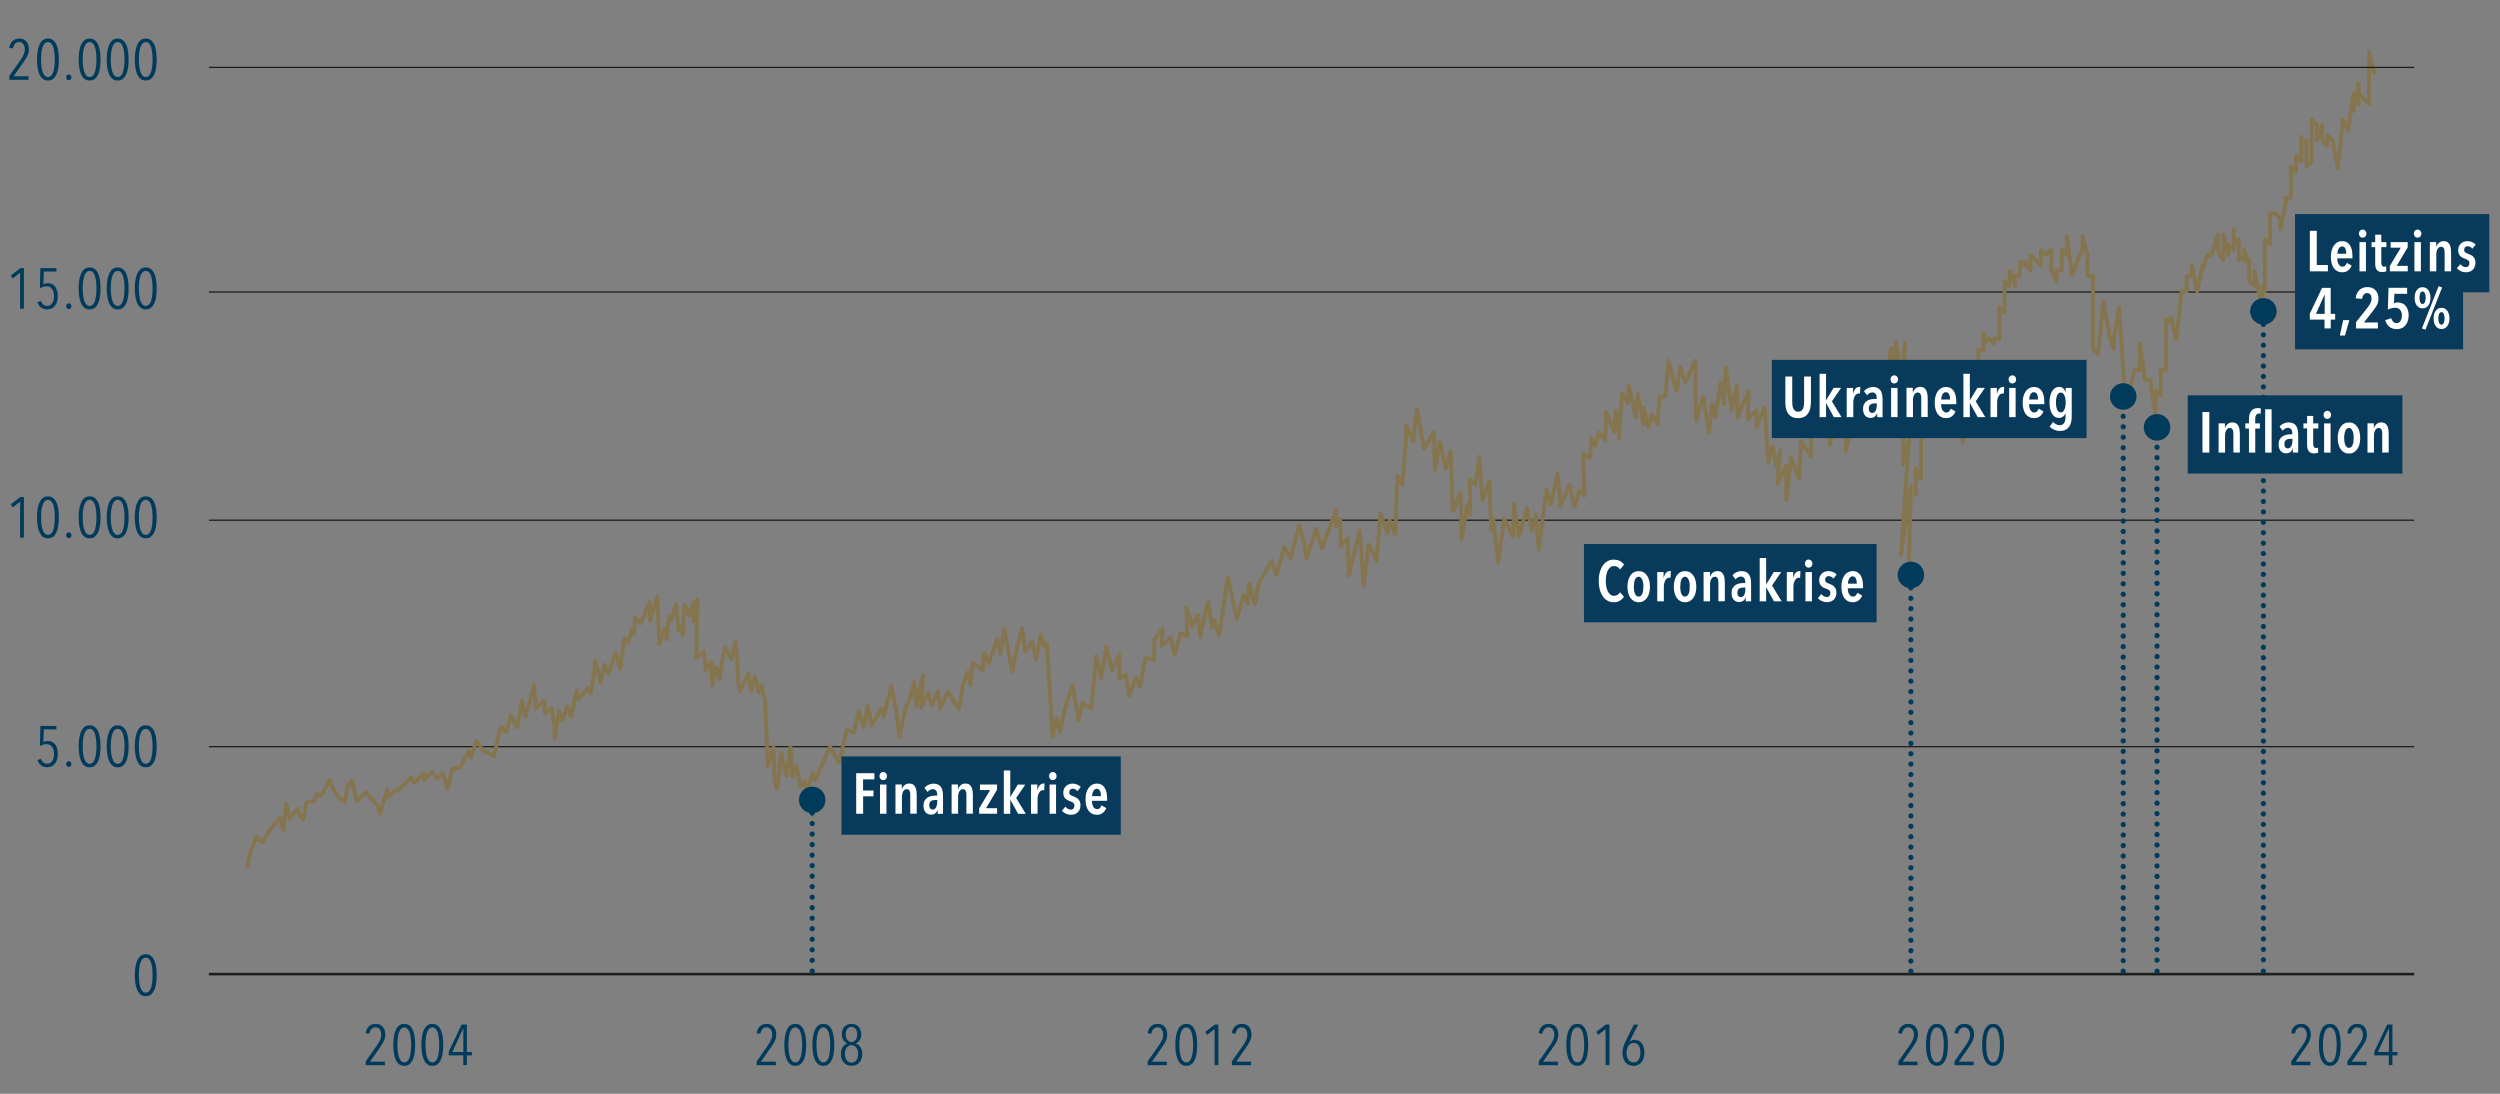 <?xml version="1.0" encoding="UTF-8"?>
<svg id="Ebene_1" data-name="Ebene 1" xmlns="http://www.w3.org/2000/svg" viewBox="0 0 480 210">
  <rect x="0" y="0" width="480" height="210" fill="#808080" stroke="none"/>
  <defs>
    <style>
      .cls-1 {
        fill: #003b5c;
      }

      .cls-2 {
        stroke-dasharray: 0 2;
      }

      .cls-2, .cls-3, .cls-4, .cls-5, .cls-6, .cls-7, .cls-8, .cls-9, .cls-10 {
        fill: none;
      }

      .cls-2, .cls-3, .cls-6, .cls-7, .cls-8, .cls-9, .cls-10 {
        stroke-linecap: round;
        stroke-linejoin: round;
      }

      .cls-2, .cls-6, .cls-7, .cls-8, .cls-9, .cls-10 {
        stroke: #003b5c;
      }

      .cls-11 {
        fill: #fff;
      }

      .cls-3 {
        stroke: #84754e;
        stroke-width: .75px;
      }

      .cls-4 {
        stroke-width: .5px;
      }

      .cls-4, .cls-5 {
        stroke: #1d1d1b;
      }

      .cls-5 {
        stroke-width: .25px;
      }

      .cls-12 {
        fill: #083b5b;
      }

      .cls-7 {
        stroke-dasharray: 0 1.99;
      }

      .cls-8 {
        stroke-dasharray: 0 2.01;
      }

      .cls-9 {
        stroke-dasharray: 0 2.01;
      }

      .cls-10 {
        stroke-dasharray: 0 2.02;
      }
    </style>
  </defs>
  <g>
    <line class="cls-5" x1="40.11" y1="143.36" x2="463.53" y2="143.36"/>
    <line class="cls-5" x1="40.11" y1="56.07" x2="463.53" y2="56.07"/>
    <line class="cls-5" x1="40.11" y1="99.88" x2="463.53" y2="99.88"/>
    <line class="cls-4" x1="40.11" y1="187.03" x2="463.53" y2="187.03"/>
    <path class="cls-1" d="M240.17,197.83c-.08-.25-.19-.46-.34-.65-.15-.19-.34-.33-.57-.44-.23-.11-.49-.16-.8-.16-.53,0-.96.15-1.3.46-.34.3-.56.75-.66,1.34l.73.09c.07-.4.21-.7.41-.91.2-.21.46-.31.77-.31.18,0,.34.04.48.12.14.08.25.18.34.31.09.13.16.28.2.46.04.17.07.35.07.54,0,.34-.08.67-.23,1.01-.15.33-.36.69-.63,1.07l-2.12,3.03v.73h3.68v-.68h-2.85l1.77-2.54c.17-.25.32-.48.47-.7.14-.22.26-.43.37-.64s.18-.42.24-.64c.05-.22.08-.45.08-.69,0-.28-.04-.54-.12-.79M233.93,204.5v-7.79h-.68l-1.84,1.4.36.59,1.43-1.11v6.91h.73ZM229.06,201.26c-.01.24-.03.48-.06.73-.03.25-.07.49-.13.73-.06.24-.14.45-.23.64-.1.19-.21.34-.36.45-.14.11-.31.17-.51.17s-.37-.06-.51-.17c-.14-.11-.26-.26-.36-.45-.1-.19-.17-.4-.24-.64-.06-.24-.11-.48-.14-.73-.03-.25-.05-.49-.06-.73-.01-.24-.02-.45-.02-.65s0-.39.02-.63c.01-.24.03-.48.06-.73.03-.25.07-.49.14-.73.06-.24.14-.45.24-.64.1-.19.22-.34.36-.45.14-.11.31-.17.51-.17s.37.06.51.17c.14.11.26.26.36.45.1.19.17.4.23.64.06.24.1.48.13.73.03.25.05.5.06.73.01.24.02.45.02.63,0,.19,0,.41-.02.65M229.78,199.21c-.05-.48-.16-.91-.31-1.3-.15-.39-.37-.71-.64-.96-.27-.25-.62-.37-1.06-.37s-.78.12-1.06.37c-.27.25-.48.57-.64.96-.15.39-.26.82-.32,1.3-.06.48-.09.94-.09,1.4s.03.92.09,1.4c.06.48.17.91.32,1.3.15.39.37.71.64.96.27.25.62.37,1.06.37s.79-.12,1.06-.37c.27-.25.48-.57.64-.96.15-.39.26-.82.31-1.3.06-.48.08-.94.08-1.4s-.03-.92-.08-1.4M224,197.83c-.08-.25-.19-.46-.34-.65-.15-.19-.34-.33-.57-.44-.23-.11-.49-.16-.8-.16-.53,0-.96.15-1.3.46-.34.3-.56.75-.66,1.34l.73.09c.07-.4.21-.7.41-.91s.46-.31.77-.31c.18,0,.34.04.48.12s.25.18.34.31.16.28.2.46c.04.17.07.35.07.54,0,.34-.08.67-.23,1.01-.15.33-.36.69-.63,1.07l-2.12,3.03v.73h3.68v-.68h-2.85l1.77-2.54c.17-.25.32-.48.47-.7.14-.22.27-.43.37-.64.1-.21.18-.42.24-.64.05-.22.08-.45.08-.69,0-.28-.04-.54-.12-.79"/>
    <path class="cls-1" d="M164.68,203.01c-.05.21-.14.38-.25.53s-.24.27-.4.35c-.16.08-.34.13-.54.13s-.38-.04-.53-.13c-.16-.08-.29-.2-.4-.35s-.19-.33-.25-.53c-.06-.21-.09-.43-.09-.66,0-.5.12-.9.35-1.21s.54-.47.92-.47.69.16.92.47.35.72.35,1.21c0,.24-.03.45-.08.66M164.52,199.17c-.05.18-.12.33-.22.46s-.21.24-.35.32c-.14.08-.29.12-.46.12s-.32-.04-.46-.12c-.14-.08-.25-.19-.35-.32s-.17-.29-.22-.46c-.05-.18-.08-.36-.08-.56,0-.42.09-.76.28-1.03.19-.27.46-.41.82-.41s.62.14.82.41c.19.27.29.61.29,1.03,0,.2-.03.38-.08.56M165.23,201.08c-.22-.34-.53-.58-.92-.73v-.02c.35-.15.62-.37.79-.68s.26-.67.26-1.09c0-.27-.04-.53-.12-.77-.08-.24-.2-.45-.36-.63-.16-.18-.35-.32-.58-.42-.23-.1-.5-.15-.81-.15s-.58.05-.81.15c-.23.1-.43.24-.58.42-.16.18-.28.39-.35.63s-.12.5-.12.77c0,.42.09.78.27,1.09.18.31.45.54.8.68v.02c-.4.13-.7.37-.92.71-.22.35-.33.78-.33,1.31,0,.34.05.64.14.92s.23.51.41.71c.18.2.39.35.64.46.25.11.54.16.85.16s.6-.05.86-.16.48-.26.65-.46c.18-.2.32-.43.41-.71s.14-.58.14-.92c0-.53-.11-.96-.33-1.3M159.38,201.26c-.01.24-.03.48-.06.73-.03.25-.07.49-.13.73-.06.24-.14.45-.23.64s-.21.34-.36.45c-.14.11-.31.17-.51.17s-.37-.06-.51-.17c-.14-.11-.26-.26-.36-.45s-.17-.4-.24-.64c-.06-.24-.11-.48-.14-.73-.03-.25-.05-.49-.06-.73-.01-.24-.02-.45-.02-.65s0-.39.02-.63c.01-.24.03-.48.06-.73.03-.25.07-.49.14-.73.06-.24.14-.45.24-.64.1-.19.22-.34.36-.45.14-.11.31-.17.51-.17s.37.06.51.17c.14.11.26.26.36.45.1.19.17.4.23.64.06.24.1.48.13.73.03.25.05.5.06.73.01.24.02.45.02.63,0,.19,0,.41-.02.65M160.1,199.21c-.05-.48-.16-.91-.31-1.3-.15-.39-.37-.71-.64-.96-.27-.25-.62-.37-1.06-.37s-.79.12-1.06.37c-.27.25-.48.57-.64.96-.15.39-.26.82-.32,1.3-.06.48-.09.94-.09,1.4s.03.92.09,1.4c.06.48.17.91.32,1.3.15.39.37.71.64.96.27.25.62.37,1.06.37s.79-.12,1.06-.37c.27-.25.48-.57.64-.96.15-.39.26-.82.31-1.3.06-.48.08-.94.08-1.4s-.03-.92-.08-1.4M153.99,201.26c-.01.24-.03.48-.06.73-.03.25-.07.49-.13.73-.06.24-.14.45-.23.64-.1.19-.21.34-.36.45-.14.11-.31.17-.51.17s-.37-.06-.51-.17c-.14-.11-.26-.26-.36-.45-.1-.19-.17-.4-.24-.64-.06-.24-.11-.48-.14-.73-.03-.25-.05-.49-.06-.73-.01-.24-.02-.45-.02-.65s0-.39.02-.63c.01-.24.03-.48.06-.73.03-.25.07-.49.14-.73.06-.24.14-.45.24-.64.1-.19.22-.34.36-.45.14-.11.31-.17.51-.17s.37.06.51.17c.14.11.26.26.36.45.1.19.17.4.23.64.06.24.1.48.13.73.03.25.05.5.06.73.01.24.02.45.02.63,0,.19,0,.41-.02.65M154.71,199.21c-.05-.48-.16-.91-.31-1.3-.15-.39-.37-.71-.64-.96-.27-.25-.62-.37-1.06-.37s-.78.12-1.06.37c-.27.25-.48.57-.64.96-.15.39-.26.82-.32,1.3-.06.48-.09.94-.09,1.4s.03.92.09,1.4c.06.48.17.91.32,1.3.15.39.37.71.64.96.27.25.62.37,1.06.37s.79-.12,1.06-.37c.27-.25.48-.57.64-.96.15-.39.26-.82.31-1.3.06-.48.08-.94.08-1.4s-.03-.92-.08-1.4M148.93,197.83c-.08-.25-.19-.46-.34-.65-.15-.19-.34-.33-.57-.44-.23-.11-.49-.16-.8-.16-.53,0-.96.15-1.3.46-.34.3-.56.75-.66,1.34l.73.09c.07-.4.21-.7.41-.91s.46-.31.77-.31c.18,0,.34.04.48.12s.25.18.34.31.16.28.2.46c.04.17.07.35.07.54,0,.34-.08.67-.23,1.01-.15.33-.36.69-.63,1.07l-2.12,3.03v.73h3.68v-.68h-2.85l1.77-2.54c.17-.25.32-.48.47-.7.14-.22.27-.43.37-.64.1-.21.18-.42.24-.64.05-.22.08-.45.08-.69,0-.28-.04-.54-.12-.79"/>
    <path class="cls-1" d="M88.96,201.98h-2.11l2.09-4.53h.02v4.53ZM90.61,202.64v-.66h-.97v-5.27h-1.01l-2.47,5.21v.71h2.79v1.86h.69v-1.86h.97ZM84.31,201.26c-.01.24-.03.48-.06.73-.03.25-.07.49-.13.73-.06.24-.14.45-.23.64s-.21.34-.36.45c-.14.11-.31.17-.51.17s-.37-.06-.51-.17c-.14-.11-.26-.26-.36-.45s-.17-.4-.24-.64c-.06-.24-.11-.48-.14-.73-.03-.25-.05-.49-.06-.73-.01-.24-.02-.45-.02-.65s0-.39.02-.63c.01-.24.03-.48.06-.73s.07-.49.14-.73c.06-.24.14-.45.24-.64.1-.19.21-.34.36-.45.14-.11.31-.17.51-.17s.37.06.51.17c.14.11.26.26.36.45.1.19.17.4.23.64.06.24.1.48.13.73s.05.5.06.73c.01.24.02.45.02.63,0,.19,0,.41-.02.65M85.02,199.21c-.06-.48-.16-.91-.31-1.3-.15-.39-.37-.71-.64-.96-.27-.25-.62-.37-1.06-.37s-.78.12-1.06.37c-.27.25-.48.57-.64.96-.15.39-.26.82-.32,1.3-.06.48-.09.94-.09,1.4s.03.92.09,1.4c.06.48.17.91.32,1.3.15.39.37.71.64.96.27.25.62.37,1.06.37s.79-.12,1.06-.37c.27-.25.48-.57.64-.96.15-.39.26-.82.31-1.3.06-.48.08-.94.08-1.4s-.03-.92-.08-1.4M78.92,201.26c-.01.24-.03.48-.06.73-.03.25-.07.49-.13.73-.06.24-.13.45-.23.64-.1.19-.21.34-.36.45-.14.11-.31.17-.51.17s-.37-.06-.51-.17c-.14-.11-.26-.26-.36-.45-.1-.19-.17-.4-.24-.64-.06-.24-.11-.48-.14-.73-.03-.25-.05-.49-.06-.73-.01-.24-.02-.45-.02-.65s0-.39.02-.63c.01-.24.03-.48.06-.73.03-.25.07-.49.14-.73.06-.24.14-.45.24-.64.1-.19.21-.34.36-.45.14-.11.31-.17.51-.17s.37.06.51.17c.14.11.26.26.36.45.1.19.17.4.23.64.06.24.1.48.13.73.03.25.05.5.06.73.01.24.02.45.02.63,0,.19,0,.41-.02.65M79.63,199.21c-.06-.48-.16-.91-.31-1.3-.15-.39-.37-.71-.64-.96-.27-.25-.62-.37-1.06-.37s-.78.12-1.06.37c-.27.25-.48.57-.64.96-.15.39-.26.82-.32,1.3-.06.48-.09.94-.09,1.4s.03.92.09,1.4c.06.48.17.91.32,1.3.15.39.37.71.64.96.27.25.62.37,1.06.37s.79-.12,1.06-.37c.27-.25.48-.57.64-.96.15-.39.26-.82.31-1.3.06-.48.08-.94.08-1.4s-.03-.92-.08-1.4M73.86,197.83c-.08-.25-.19-.46-.34-.65-.15-.19-.34-.33-.57-.44-.23-.11-.49-.16-.8-.16-.53,0-.96.15-1.3.46-.34.3-.56.75-.66,1.34l.73.09c.07-.4.21-.7.41-.91.2-.21.46-.31.78-.31.18,0,.34.04.48.12s.25.18.34.31c.09.13.16.28.2.46.05.17.07.35.07.54,0,.34-.08.67-.23,1.01-.15.33-.36.69-.63,1.07l-2.12,3.03v.73h3.68v-.68h-2.85l1.77-2.54c.17-.25.33-.48.47-.7s.27-.43.37-.64c.1-.21.18-.42.24-.64s.08-.45.08-.69c0-.28-.04-.54-.11-.79"/>
    <path class="cls-1" d="M314.62,203.45c-.23.35-.56.53-.97.53s-.75-.17-.99-.5-.36-.79-.36-1.36c0-.26.03-.51.1-.74.07-.23.16-.43.28-.6.12-.17.26-.3.43-.4.17-.09.36-.14.56-.14.22,0,.41.05.57.14.16.09.3.22.4.38.11.16.19.36.24.59.05.23.08.48.08.75,0,.56-.12,1.01-.35,1.36M315.57,200.97c-.11-.31-.25-.57-.43-.77-.18-.2-.38-.34-.61-.43-.22-.09-.45-.14-.68-.14-.2,0-.38.04-.56.12-.17.08-.32.18-.43.3h-.02s1.69-3.33,1.69-3.33h-.84l-1.61,3.27c-.18.35-.31.7-.41,1.06s-.15.71-.15,1.08.05.72.14,1.03c.1.31.23.58.41.8.18.22.4.39.66.51.26.12.55.18.89.18s.6-.06.86-.18c.26-.12.48-.29.67-.51.18-.22.32-.49.42-.8.1-.31.15-.66.15-1.05,0-.44-.05-.82-.17-1.13M309.01,204.5v-7.79h-.68l-1.84,1.4.36.59,1.43-1.11v6.91h.73ZM304.14,201.26c-.01.24-.03.48-.06.73-.03.25-.07.49-.13.73-.06.24-.14.45-.23.64-.1.19-.21.34-.36.45-.14.11-.31.17-.51.17s-.37-.06-.51-.17c-.14-.11-.26-.26-.36-.45-.1-.19-.17-.4-.24-.64-.06-.24-.11-.48-.14-.73-.03-.25-.05-.49-.06-.73-.01-.24-.02-.45-.02-.65s0-.39.02-.63c.01-.24.03-.48.06-.73.03-.25.08-.49.14-.73.06-.24.14-.45.24-.64.1-.19.21-.34.36-.45.14-.11.31-.17.51-.17s.37.06.51.17c.14.11.26.26.36.45.1.19.17.4.23.64.06.24.1.48.13.73.03.25.05.5.06.73.01.24.02.45.02.63,0,.19,0,.41-.02.65M304.85,199.21c-.05-.48-.16-.91-.31-1.3-.15-.39-.37-.71-.64-.96-.27-.25-.62-.37-1.06-.37s-.78.12-1.06.37c-.27.25-.48.57-.64.96-.15.39-.26.82-.32,1.3-.06.48-.09.94-.09,1.4s.03.92.09,1.4c.06.48.17.91.32,1.3.15.39.37.71.64.96.27.25.62.37,1.06.37s.79-.12,1.06-.37c.27-.25.48-.57.64-.96.15-.39.26-.82.31-1.3.05-.48.08-.94.08-1.4s-.03-.92-.08-1.4M299.08,197.83c-.08-.25-.19-.46-.34-.65-.15-.19-.34-.33-.57-.44-.23-.11-.49-.16-.8-.16-.53,0-.96.15-1.3.46-.34.3-.56.75-.66,1.34l.73.09c.07-.4.21-.7.41-.91s.46-.31.78-.31c.18,0,.34.04.48.12s.25.18.34.31.16.28.2.46c.04.17.07.35.07.54,0,.34-.08.67-.23,1.01s-.36.69-.63,1.07l-2.12,3.03v.73h3.68v-.68h-2.85l1.77-2.54c.17-.25.32-.48.47-.7s.27-.43.37-.64c.1-.21.18-.42.24-.64.06-.22.08-.45.08-.69,0-.28-.04-.54-.12-.79"/>
    <path class="cls-1" d="M383.97,201.26c-.01.24-.03.48-.06.73-.03.25-.07.49-.13.73-.06.24-.14.45-.23.64-.1.19-.21.34-.36.45-.14.11-.31.17-.51.17s-.37-.06-.51-.17c-.14-.11-.26-.26-.36-.45s-.17-.4-.24-.64c-.06-.24-.11-.48-.14-.73-.03-.25-.05-.49-.06-.73-.01-.24-.02-.45-.02-.65s0-.39.02-.63c.01-.24.03-.48.06-.73.03-.25.08-.49.14-.73.06-.24.14-.45.24-.64.1-.19.21-.34.36-.45.14-.11.31-.17.51-.17s.37.06.51.17c.14.11.26.26.36.45.09.19.17.4.23.64.06.24.1.48.13.73.03.25.05.5.06.73.01.24.02.45.02.63,0,.19,0,.41-.02.65M384.69,199.21c-.05-.48-.16-.91-.31-1.3-.15-.39-.37-.71-.64-.96-.27-.25-.62-.37-1.06-.37s-.79.12-1.06.37c-.27.25-.48.57-.64.96-.15.39-.26.82-.32,1.3-.06.48-.09.94-.09,1.4s.03.92.09,1.4c.06.48.17.91.32,1.3.15.39.37.71.64.96.27.25.62.37,1.06.37s.79-.12,1.06-.37c.27-.25.48-.57.64-.96.15-.39.26-.82.31-1.3.05-.48.08-.94.08-1.4s-.03-.92-.08-1.4M378.91,197.83c-.08-.25-.19-.46-.34-.65-.15-.19-.34-.33-.57-.44-.23-.11-.49-.16-.8-.16-.53,0-.96.15-1.3.46s-.56.75-.66,1.34l.73.09c.07-.4.21-.7.41-.91.2-.21.46-.31.77-.31.18,0,.34.04.48.12.14.08.25.18.34.31.09.13.16.28.2.46s.07.35.07.54c0,.34-.08.67-.23,1.01s-.36.69-.63,1.07l-2.12,3.03v.73h3.68v-.68h-2.85l1.77-2.54c.17-.25.33-.48.47-.7s.26-.43.37-.64.18-.42.24-.64c.06-.22.08-.45.08-.69,0-.28-.04-.54-.11-.79M373.19,201.26c-.01.24-.03.48-.06.73-.03.25-.07.49-.13.73-.06.24-.14.45-.23.64-.1.19-.21.34-.36.45-.14.11-.31.17-.51.17s-.37-.06-.51-.17c-.14-.11-.26-.26-.36-.45-.1-.19-.17-.4-.24-.64-.06-.24-.11-.48-.14-.73-.03-.25-.05-.49-.06-.73-.01-.24-.02-.45-.02-.65s0-.39.02-.63c.01-.24.03-.48.06-.73.03-.25.08-.49.14-.73.06-.24.14-.45.24-.64.1-.19.21-.34.36-.45.14-.11.31-.17.51-.17s.37.06.51.17c.14.11.26.26.36.45.1.19.17.4.23.64.06.24.1.48.13.73.03.25.05.5.06.73.01.24.02.45.02.63,0,.19,0,.41-.02.65M373.91,199.21c-.05-.48-.16-.91-.31-1.3-.15-.39-.37-.71-.64-.96-.27-.25-.62-.37-1.06-.37s-.78.12-1.06.37c-.27.25-.48.57-.64.96-.15.39-.26.82-.32,1.3-.06.48-.09.94-.09,1.4s.03.92.09,1.4c.06.48.17.91.32,1.3.15.39.37.71.64.96.27.25.62.37,1.06.37s.79-.12,1.06-.37c.27-.25.48-.57.64-.96.15-.39.26-.82.31-1.3.05-.48.08-.94.08-1.4s-.03-.92-.08-1.4M368.13,197.83c-.08-.25-.19-.46-.34-.65-.15-.19-.34-.33-.57-.44-.23-.11-.49-.16-.8-.16-.53,0-.96.15-1.3.46-.34.3-.56.75-.66,1.34l.73.09c.07-.4.21-.7.41-.91s.46-.31.78-.31c.18,0,.34.04.48.12s.25.18.34.31.16.28.2.46c.04.17.07.35.07.54,0,.34-.08.67-.23,1.01s-.36.69-.63,1.07l-2.12,3.03v.73h3.68v-.68h-2.85l1.77-2.54c.17-.25.32-.48.47-.7s.27-.43.37-.64c.1-.21.18-.42.24-.64.06-.22.08-.45.08-.69,0-.28-.04-.54-.12-.79"/>
    <path class="cls-1" d="M29.28,187.88c-.01.24-.03.48-.06.73-.03.25-.07.49-.13.73-.06.24-.14.45-.23.64-.09.19-.21.34-.36.45s-.31.17-.51.17-.37-.06-.51-.17c-.14-.11-.26-.27-.36-.45-.1-.19-.18-.4-.24-.64-.06-.24-.11-.48-.14-.73-.03-.25-.05-.49-.06-.73-.01-.24-.02-.45-.02-.65s0-.39.02-.64c.01-.24.03-.48.06-.73.03-.25.08-.49.14-.73.06-.24.14-.45.24-.64.09-.19.21-.34.36-.45.14-.11.31-.17.51-.17s.37.06.51.17.26.26.36.45c.1.19.17.4.23.64.06.24.1.48.13.73.03.25.05.49.06.73.01.24.02.45.02.64s0,.41-.02.65M30,185.84c-.06-.48-.16-.91-.31-1.3-.15-.39-.37-.71-.64-.96-.27-.25-.62-.37-1.06-.37s-.78.12-1.06.37c-.27.25-.49.57-.64.96-.15.39-.26.82-.32,1.3-.06.48-.09.94-.09,1.4s.03.92.09,1.4c.06.48.17.91.32,1.3.15.39.37.71.64.96.27.25.62.37,1.06.37s.78-.12,1.06-.37c.27-.25.48-.57.64-.96.15-.39.26-.82.31-1.3.06-.48.08-.94.08-1.4s-.03-.92-.08-1.4"/>
    <path class="cls-1" d="M29.28,143.93c-.01.24-.03.48-.06.73-.03.25-.07.49-.13.73-.06.24-.14.45-.23.64-.1.19-.21.34-.36.45-.14.11-.31.17-.51.17s-.37-.06-.51-.17c-.14-.11-.26-.27-.36-.45-.09-.19-.17-.4-.24-.64-.06-.24-.11-.48-.14-.73-.03-.25-.05-.49-.06-.73-.01-.24-.02-.45-.02-.65s0-.39.02-.63c.01-.24.03-.48.06-.73.03-.25.07-.49.14-.73.06-.24.14-.45.24-.64.1-.19.22-.34.36-.45.14-.11.31-.17.51-.17s.37.06.51.17c.14.11.26.26.36.45.09.19.17.4.23.64.06.24.1.48.13.73.03.25.05.49.06.73.01.24.02.45.02.63s0,.41-.02.65M30,141.89c-.06-.48-.16-.91-.31-1.3-.15-.39-.37-.71-.64-.96s-.62-.37-1.06-.37-.78.12-1.06.37c-.27.25-.48.57-.64.96-.15.39-.26.82-.32,1.3-.06.48-.09.94-.09,1.4s.03.92.09,1.4c.06.48.16.91.32,1.3.15.39.37.71.64.96.27.25.62.37,1.06.37s.78-.12,1.06-.37c.27-.25.48-.57.64-.96.15-.39.26-.82.31-1.3.06-.48.08-.94.08-1.4s-.03-.92-.08-1.4M23.89,143.93c-.01.24-.03.48-.06.73-.03.25-.07.49-.13.73-.06.24-.14.45-.23.64-.09.19-.21.34-.36.45-.14.11-.31.17-.51.17s-.37-.06-.51-.17c-.14-.11-.26-.27-.36-.45-.09-.19-.17-.4-.24-.64-.06-.24-.11-.48-.14-.73-.03-.25-.05-.49-.06-.73-.01-.24-.02-.45-.02-.65s0-.39.02-.63c.01-.24.03-.48.06-.73.03-.25.08-.49.14-.73.06-.24.14-.45.24-.64.1-.19.22-.34.36-.45.14-.11.31-.17.51-.17s.37.06.51.17c.14.11.26.26.36.45.1.19.17.4.23.64.06.24.1.48.13.73.03.25.05.49.06.73.01.24.02.45.02.63s0,.41-.02.65M24.61,141.89c-.05-.48-.16-.91-.31-1.3-.15-.39-.37-.71-.64-.96-.27-.25-.62-.37-1.06-.37s-.78.12-1.06.37c-.27.25-.48.57-.64.96-.15.39-.26.82-.32,1.3-.06.48-.09.94-.09,1.4s.03.92.09,1.4c.06.48.16.91.32,1.3s.37.71.64.96c.27.25.62.37,1.06.37s.78-.12,1.06-.37c.27-.25.48-.57.64-.96.15-.39.26-.82.31-1.3.06-.48.08-.94.08-1.4s-.03-.92-.08-1.4M18.5,143.93c-.01.24-.03.48-.06.73-.03.25-.07.49-.13.73-.06.24-.14.45-.23.64-.1.19-.22.34-.36.45-.14.11-.31.17-.51.17s-.37-.06-.51-.17c-.14-.11-.26-.27-.36-.45-.1-.19-.18-.4-.24-.64-.06-.24-.11-.48-.14-.73-.03-.25-.05-.49-.06-.73-.01-.24-.02-.45-.02-.65s0-.39.02-.63c.01-.24.03-.48.06-.73.03-.25.07-.49.14-.73.06-.24.14-.45.24-.64.09-.19.21-.34.36-.45.14-.11.31-.17.51-.17s.37.06.51.17c.14.11.26.26.36.45.09.19.17.4.23.64.06.24.1.48.13.73.03.25.05.49.06.73.01.24.02.45.02.63s0,.41-.02.65M19.22,141.89c-.06-.48-.16-.91-.31-1.3-.15-.39-.37-.71-.64-.96-.27-.25-.62-.37-1.06-.37s-.78.12-1.06.37c-.27.25-.48.57-.64.96-.15.39-.26.82-.32,1.3-.06.48-.09.94-.09,1.4s.03.92.09,1.4c.06.48.17.91.32,1.3.15.39.37.71.64.96.27.25.62.37,1.06.37s.78-.12,1.06-.37c.27-.25.48-.57.64-.96.15-.39.26-.82.31-1.3.06-.48.08-.94.08-1.4s-.03-.92-.08-1.4M13.57,146.32c-.1-.11-.22-.17-.37-.17s-.27.06-.36.17c-.1.11-.14.24-.14.38,0,.16.05.29.14.4.1.1.22.15.36.15s.27-.05.37-.15c.1-.1.15-.24.15-.4,0-.15-.05-.28-.15-.38M10.97,143.74c-.08-.3-.19-.56-.35-.78-.16-.22-.36-.39-.6-.51-.24-.12-.52-.18-.85-.18-.12,0-.27.02-.42.06-.16.04-.3.09-.42.15l.08-2.44h2.42v-.66h-3.08l-.09,3.87c.17-.11.37-.2.61-.27.24-.07.46-.1.68-.1.46,0,.81.17,1.06.52.24.35.36.8.36,1.36,0,.59-.12,1.05-.36,1.38-.24.33-.55.5-.93.5-.29,0-.54-.08-.75-.25-.21-.17-.37-.4-.48-.7l-.66.24c.15.44.38.78.7,1.02.32.24.72.36,1.2.36.29,0,.56-.06.81-.17.25-.11.46-.28.64-.5.18-.22.31-.49.41-.81.1-.32.15-.68.15-1.09,0-.36-.04-.69-.11-.99"/>
    <path class="cls-1" d="M29.28,99.98c-.01.24-.03.48-.06.73-.03.25-.07.49-.13.73-.06.24-.14.45-.23.64-.09.19-.21.34-.36.45-.14.11-.31.17-.51.17s-.37-.06-.51-.17c-.14-.11-.26-.26-.36-.45-.1-.19-.17-.4-.24-.64-.06-.24-.11-.48-.14-.73-.03-.25-.05-.49-.06-.73-.01-.24-.02-.46-.02-.65s0-.4.02-.64c.01-.24.03-.48.06-.73.03-.25.08-.5.14-.73.06-.24.14-.45.24-.64.1-.19.22-.34.36-.45.14-.11.31-.17.51-.17s.37.06.51.17c.14.11.26.26.36.45.1.19.17.4.23.64.06.24.1.48.13.73.03.25.05.49.06.73.01.24.02.45.02.64s0,.41-.02.65M30,97.93c-.05-.48-.16-.91-.31-1.3s-.37-.71-.64-.96c-.27-.25-.62-.37-1.06-.37s-.78.12-1.06.37c-.27.25-.48.57-.64.96-.15.39-.26.82-.32,1.3-.06.48-.09.94-.09,1.4s.03.92.09,1.4c.06.48.17.91.32,1.3.15.39.37.71.64.96.27.25.62.37,1.06.37s.78-.12,1.06-.37c.27-.25.48-.57.64-.96s.26-.82.31-1.3c.06-.48.08-.94.08-1.4s-.03-.92-.08-1.4M23.89,99.98c-.01.24-.03.48-.06.73-.03.25-.07.49-.13.73-.06.24-.14.45-.23.64-.09.19-.21.34-.36.45-.14.11-.31.17-.51.17s-.37-.06-.51-.17c-.14-.11-.26-.26-.36-.45-.09-.19-.17-.4-.24-.64-.06-.24-.11-.48-.14-.73-.03-.25-.05-.49-.06-.73-.01-.24-.02-.46-.02-.65s0-.4.02-.64c.01-.24.03-.48.06-.73.03-.25.08-.5.14-.73.06-.24.14-.45.24-.64.1-.19.22-.34.36-.45.14-.11.31-.17.51-.17s.37.06.51.17c.14.11.26.26.36.45.1.19.17.4.23.64.06.24.1.48.13.73.03.25.05.49.06.73.01.24.02.45.02.64s0,.41-.02.65M24.61,97.93c-.06-.48-.16-.91-.31-1.3-.15-.39-.37-.71-.64-.96-.27-.25-.62-.37-1.06-.37s-.78.12-1.06.37c-.27.25-.48.57-.64.96s-.26.82-.32,1.3c-.06.48-.09.94-.09,1.4s.03.92.09,1.4c.06.48.17.91.32,1.3s.37.71.64.96c.27.25.62.37,1.06.37s.78-.12,1.06-.37c.27-.25.48-.57.64-.96.15-.39.26-.82.31-1.3.06-.48.08-.94.08-1.4s-.03-.92-.08-1.4M18.5,99.98c-.01.24-.03.48-.06.73-.03.25-.07.49-.13.73-.06.24-.14.45-.23.64-.1.19-.22.34-.36.45-.14.11-.31.17-.51.17s-.37-.06-.51-.17c-.14-.11-.26-.26-.36-.45-.1-.19-.18-.4-.24-.64-.06-.24-.11-.48-.14-.73-.03-.25-.05-.49-.06-.73-.01-.24-.02-.46-.02-.65s0-.4.02-.64c.01-.24.03-.48.06-.73.03-.25.08-.5.14-.73.06-.24.14-.45.24-.64.1-.19.21-.34.36-.45.14-.11.31-.17.51-.17s.37.06.51.17c.14.11.26.26.36.45.09.19.17.4.23.64.06.24.1.48.13.73.03.25.05.49.06.73.01.24.02.45.02.64s0,.41-.02.65M19.22,97.93c-.05-.48-.16-.91-.31-1.3-.15-.39-.37-.71-.64-.96-.27-.25-.62-.37-1.06-.37s-.78.12-1.06.37c-.27.25-.48.57-.64.96-.15.39-.26.82-.32,1.3-.06.48-.09.94-.09,1.4s.03.92.09,1.4c.06.48.16.91.32,1.3.15.39.37.71.64.96.27.25.62.37,1.06.37s.78-.12,1.06-.37c.27-.25.48-.57.64-.96.15-.39.26-.82.31-1.3.06-.48.08-.94.08-1.4s-.03-.92-.08-1.4M13.57,102.37c-.1-.11-.22-.17-.37-.17s-.27.06-.36.17c-.1.11-.14.24-.14.39,0,.16.05.29.14.4.1.1.22.15.36.15s.27-.05.37-.15c.1-.1.15-.23.15-.4,0-.15-.05-.28-.15-.39M10.5,99.98c-.01.24-.03.48-.06.73-.03.25-.07.49-.13.73-.06.24-.14.45-.23.64-.1.19-.22.34-.36.45-.14.11-.31.17-.51.17s-.37-.06-.51-.17c-.14-.11-.26-.26-.36-.45-.1-.19-.17-.4-.24-.64-.06-.24-.11-.48-.14-.73-.03-.25-.05-.49-.06-.73-.01-.24-.02-.46-.02-.65s0-.4.02-.64c.01-.24.03-.48.06-.73.03-.25.07-.5.14-.73.06-.24.14-.45.24-.64.09-.19.21-.34.36-.45.14-.11.31-.17.51-.17s.37.06.51.17c.14.11.26.26.36.45.09.19.17.4.23.64.06.24.1.48.13.73.03.25.05.49.06.73.01.24.02.45.02.64s0,.41-.02.65M11.22,97.93c-.05-.48-.16-.91-.31-1.3s-.37-.71-.64-.96c-.27-.25-.62-.37-1.06-.37s-.78.12-1.06.37c-.27.25-.48.57-.64.96s-.26.82-.32,1.3c-.06.48-.09.94-.09,1.4s.03.92.09,1.4c.06.48.16.91.32,1.3s.37.71.64.96c.27.25.62.37,1.06.37s.78-.12,1.06-.37c.27-.25.48-.57.64-.96s.26-.82.31-1.3c.06-.48.08-.94.08-1.4s-.03-.92-.08-1.4M4.59,103.22v-7.79h-.68l-1.84,1.4.36.59,1.43-1.11v6.91h.73Z"/>
    <path class="cls-1" d="M29.28,56.02c-.01.24-.03.48-.06.73-.03.25-.07.49-.13.73-.06.24-.14.45-.23.64-.09.19-.21.34-.36.45-.14.11-.31.17-.51.17s-.37-.06-.51-.17-.26-.26-.36-.45c-.1-.19-.17-.4-.24-.64-.06-.24-.11-.48-.14-.73-.03-.25-.05-.49-.06-.73-.01-.24-.02-.46-.02-.65s0-.4.02-.64c.01-.24.03-.48.06-.73.03-.25.08-.5.14-.73.06-.24.14-.45.24-.64.1-.19.22-.34.36-.45s.31-.17.51-.17.37.06.51.17c.14.11.26.26.36.45.1.19.17.4.23.64.06.24.1.48.13.73.03.25.05.49.06.73.01.24.02.45.02.64s0,.41-.02.65M30,53.98c-.05-.48-.16-.91-.31-1.3-.15-.39-.37-.71-.64-.96-.27-.25-.62-.37-1.06-.37s-.78.12-1.06.37c-.27.25-.48.57-.64.96-.15.39-.26.82-.32,1.3-.06.48-.09.94-.09,1.4s.03.92.09,1.4c.06.48.17.91.32,1.3.15.39.37.71.64.96.27.25.62.37,1.06.37s.78-.12,1.06-.37c.27-.25.48-.57.64-.96.15-.39.26-.82.31-1.3.06-.48.08-.94.08-1.4s-.03-.92-.08-1.4M23.89,56.02c-.01.24-.03.48-.06.73-.03.25-.07.49-.13.73-.06.24-.14.45-.23.64-.09.19-.21.34-.36.45s-.31.17-.51.17-.37-.06-.51-.17c-.14-.11-.26-.26-.36-.45-.09-.19-.17-.4-.24-.64-.06-.24-.11-.48-.14-.73-.03-.25-.05-.49-.06-.73-.01-.24-.02-.46-.02-.65s0-.4.02-.64c.01-.24.03-.48.06-.73.03-.25.08-.5.14-.73.06-.24.14-.45.24-.64.1-.19.22-.34.36-.45.14-.11.31-.17.51-.17s.37.06.51.17.26.26.36.45c.1.19.17.4.23.64.06.24.1.48.13.73.03.25.05.49.06.73.01.24.02.45.02.64s0,.41-.02.65M24.61,53.98c-.06-.48-.16-.91-.31-1.3-.15-.39-.37-.71-.64-.96-.27-.25-.62-.37-1.06-.37s-.78.12-1.06.37c-.27.25-.48.57-.64.96-.15.39-.26.82-.32,1.3-.06.48-.09.94-.09,1.4s.03.92.09,1.4c.06.48.17.91.32,1.3.15.39.37.71.64.96.27.25.62.37,1.06.37s.78-.12,1.06-.37c.27-.25.48-.57.64-.96.15-.39.26-.82.31-1.3.06-.48.08-.94.08-1.4s-.03-.92-.08-1.4M18.5,56.02c-.01.24-.03.48-.06.73-.03.25-.07.49-.13.73-.06.24-.14.45-.23.64-.1.19-.22.34-.36.45-.14.11-.31.17-.51.17s-.37-.06-.51-.17c-.14-.11-.26-.26-.36-.45-.1-.19-.18-.4-.24-.64-.06-.24-.11-.48-.14-.73-.03-.25-.05-.49-.06-.73-.01-.24-.02-.46-.02-.65s0-.4.02-.64c.01-.24.03-.48.06-.73.03-.25.08-.5.14-.73.06-.24.14-.45.24-.64.1-.19.21-.34.36-.45.14-.11.31-.17.51-.17s.37.06.51.17c.14.11.26.26.36.45.09.19.17.4.23.64.06.24.1.48.13.73.03.25.05.49.06.73.01.24.02.45.02.64s0,.41-.02.65M19.22,53.98c-.05-.48-.16-.91-.31-1.3-.15-.39-.37-.71-.64-.96-.27-.25-.62-.37-1.06-.37s-.78.12-1.06.37c-.27.25-.48.57-.64.96-.15.39-.26.82-.32,1.3-.06.48-.09.94-.09,1.4s.03.92.09,1.4c.06.48.16.91.32,1.3.15.39.37.71.64.96.27.25.62.37,1.06.37s.78-.12,1.06-.37c.27-.25.48-.57.64-.96.15-.39.26-.82.31-1.3.06-.48.08-.94.08-1.4s-.03-.92-.08-1.4M13.57,58.41c-.1-.11-.22-.16-.37-.16s-.27.05-.36.16c-.1.11-.14.24-.14.38,0,.16.05.29.14.4.1.1.22.15.36.15s.27-.05.37-.15.15-.24.15-.4c0-.15-.05-.27-.15-.38M10.97,55.84c-.08-.3-.19-.56-.35-.78-.16-.22-.36-.38-.6-.51-.24-.12-.52-.18-.85-.18-.12,0-.27.02-.42.06-.16.04-.3.09-.42.15l.08-2.44h2.42v-.66h-3.08l-.09,3.87c.17-.11.37-.2.61-.27.24-.07.46-.1.68-.1.46,0,.81.17,1.06.52.24.35.36.8.36,1.36,0,.59-.12,1.05-.36,1.38-.24.33-.55.5-.93.5-.29,0-.54-.08-.75-.25-.21-.17-.37-.4-.48-.7l-.66.24c.15.44.38.78.7,1.02.32.24.72.36,1.2.36.29,0,.56-.06.81-.17.25-.11.46-.28.64-.5s.32-.49.41-.81c.1-.32.15-.68.15-1.09,0-.36-.04-.69-.11-.99M4.59,59.27v-7.79h-.68l-1.84,1.4.36.59,1.43-1.11v6.91h.73Z"/>
    <path class="cls-1" d="M29.28,12.07c-.01.24-.03.48-.06.73-.03.25-.07.49-.13.73-.06.24-.14.45-.23.64-.1.19-.22.34-.36.45-.14.12-.31.17-.51.17s-.37-.06-.51-.17c-.14-.11-.26-.26-.36-.45-.1-.19-.17-.4-.24-.64-.06-.24-.11-.48-.14-.73-.03-.25-.05-.49-.06-.73-.01-.24-.02-.45-.02-.65s0-.4.02-.63c.01-.24.03-.48.06-.73.03-.25.07-.49.14-.73.06-.24.14-.45.24-.64.1-.19.21-.34.36-.45.14-.11.31-.17.51-.17s.37.06.51.17c.14.11.26.27.36.45.09.19.17.4.23.64.06.24.1.48.13.73.03.25.05.5.06.73.01.24.02.45.02.63s0,.41-.02.65M30,10.03c-.06-.48-.16-.91-.31-1.3-.15-.39-.37-.71-.64-.96-.27-.25-.62-.37-1.06-.37s-.78.12-1.06.37c-.27.25-.48.57-.64.96-.15.39-.26.82-.32,1.3-.06.48-.09.94-.09,1.4s.03.92.09,1.4c.06.48.16.91.32,1.3.15.39.37.71.64.96.27.25.62.37,1.06.37s.78-.12,1.06-.37c.27-.25.48-.57.64-.96.15-.39.26-.82.31-1.3.06-.48.08-.94.08-1.4s-.03-.92-.08-1.4M23.89,12.07c-.01.24-.03.48-.06.73-.03.25-.07.49-.13.73-.06.24-.14.45-.23.64-.1.19-.22.34-.36.45-.14.12-.31.17-.51.17s-.37-.06-.51-.17c-.14-.11-.26-.26-.36-.45-.09-.19-.17-.4-.24-.64-.06-.24-.11-.48-.14-.73-.03-.25-.05-.49-.06-.73-.01-.24-.02-.45-.02-.65s0-.4.02-.63c.01-.24.03-.48.06-.73.03-.25.07-.49.14-.73.06-.24.14-.45.24-.64.1-.19.21-.34.36-.45.14-.11.31-.17.51-.17s.37.06.51.17c.14.11.26.27.36.45.09.19.17.4.23.64.06.24.1.48.13.73s.05.5.06.73c.01.24.02.45.02.63s0,.41-.02.65M24.61,10.03c-.05-.48-.16-.91-.31-1.3-.15-.39-.37-.71-.64-.96-.27-.25-.62-.37-1.06-.37s-.78.12-1.06.37c-.27.25-.48.57-.64.96-.15.39-.26.82-.32,1.3-.06.48-.09.94-.09,1.4s.03.92.09,1.4c.06.48.16.91.32,1.3.15.39.37.71.64.96.27.25.62.37,1.06.37s.78-.12,1.06-.37c.27-.25.48-.57.64-.96.15-.39.26-.82.31-1.3.06-.48.08-.94.08-1.4s-.03-.92-.08-1.4M18.5,12.07c-.01.24-.03.48-.06.73-.03.25-.07.49-.13.73-.06.24-.14.45-.23.64-.09.19-.21.34-.36.45-.14.12-.31.17-.51.17s-.37-.06-.51-.17c-.14-.11-.26-.26-.36-.45-.1-.19-.17-.4-.24-.64-.06-.24-.11-.48-.14-.73-.03-.25-.05-.49-.06-.73-.01-.24-.02-.45-.02-.65s0-.4.02-.63c.01-.24.03-.48.06-.73s.07-.49.14-.73c.06-.24.14-.45.24-.64.09-.19.21-.34.36-.45.14-.11.31-.17.51-.17s.37.06.51.17c.14.11.26.27.36.45.09.19.17.4.23.64.06.24.1.48.13.73.03.25.05.5.06.73s.02.45.02.63,0,.41-.02.65M19.22,10.03c-.06-.48-.16-.91-.31-1.3-.15-.39-.37-.71-.64-.96-.27-.25-.62-.37-1.06-.37s-.78.12-1.06.37c-.27.25-.48.57-.64.96-.15.39-.26.82-.32,1.3-.06.48-.09.94-.09,1.4s.03.92.09,1.4c.06.48.16.91.32,1.3.15.39.37.71.64.96.27.25.62.37,1.06.37s.78-.12,1.06-.37c.27-.25.48-.57.64-.96.15-.39.26-.82.31-1.3.05-.48.08-.94.08-1.4s-.03-.92-.08-1.4M13.57,14.46c-.1-.11-.22-.16-.37-.16s-.27.05-.36.16c-.1.11-.14.24-.14.39,0,.16.05.29.14.4.09.1.22.15.36.15s.27-.05.37-.15c.1-.1.15-.24.15-.4,0-.15-.05-.28-.15-.39M10.5,12.07c-.01.24-.03.48-.06.73-.03.25-.07.49-.13.73-.06.24-.14.45-.23.64-.1.19-.21.34-.36.45-.14.12-.31.17-.51.17s-.37-.06-.51-.17c-.14-.11-.26-.26-.36-.45-.09-.19-.17-.4-.24-.64-.06-.24-.11-.48-.14-.73-.03-.25-.05-.49-.06-.73-.01-.24-.02-.45-.02-.65s0-.4.02-.63c.01-.24.03-.48.06-.73.03-.25.07-.49.14-.73.06-.24.14-.45.24-.64.1-.19.22-.34.36-.45.14-.11.31-.17.51-.17s.37.06.51.17c.14.11.26.27.36.45.1.19.17.4.23.64.06.24.1.48.13.73.03.25.05.5.06.73.01.24.02.45.02.63s0,.41-.02.65M11.22,10.03c-.06-.48-.16-.91-.31-1.3-.15-.39-.37-.71-.64-.96-.27-.25-.62-.37-1.06-.37s-.78.12-1.06.37c-.27.25-.48.57-.64.96-.15.39-.26.82-.32,1.3-.06.48-.09.94-.09,1.4s.03.92.09,1.4c.06.48.17.91.32,1.3.15.39.37.71.64.96.27.25.62.37,1.06.37s.78-.12,1.06-.37c.27-.25.48-.57.64-.96.15-.39.26-.82.31-1.3.05-.48.08-.94.08-1.4s-.03-.92-.08-1.4M5.44,8.65c-.08-.25-.19-.46-.34-.65-.15-.19-.34-.33-.57-.44-.23-.11-.49-.16-.8-.16-.53,0-.96.15-1.3.46-.34.3-.56.75-.66,1.34l.73.09c.07-.4.21-.7.41-.91.2-.21.46-.31.77-.31.18,0,.34.04.48.11.14.08.25.18.34.31s.16.28.2.46c.04.17.07.35.07.54,0,.34-.08.67-.23,1.01-.15.33-.36.69-.63,1.07l-2.12,3.02v.73h3.68v-.68h-2.85l1.77-2.54c.17-.25.32-.48.47-.7.14-.22.27-.43.37-.64.1-.21.18-.42.24-.64s.08-.44.08-.69c0-.28-.04-.54-.12-.79"/>
  </g>
  <g>
    <path class="cls-1" d="M458.67,201.98h-2.11l2.09-4.53h.02v4.53ZM460.32,202.64v-.66h-.97v-5.27h-1.01l-2.48,5.21v.71h2.79v1.86h.69v-1.86h.97ZM454.34,197.83c-.08-.25-.19-.46-.34-.65-.15-.19-.34-.33-.57-.44-.23-.11-.49-.16-.8-.16-.53,0-.96.15-1.3.46s-.56.75-.66,1.34l.73.09c.07-.4.21-.7.41-.91.2-.21.46-.31.77-.31.18,0,.34.04.48.12.14.08.25.18.34.31.09.13.16.28.2.46s.07.35.07.54c0,.34-.08.67-.23,1.01s-.36.69-.63,1.07l-2.12,3.03v.73h3.68v-.68h-2.85l1.77-2.54c.17-.25.33-.48.47-.7s.26-.43.37-.64.18-.42.24-.64c.06-.22.08-.45.08-.69,0-.28-.04-.54-.11-.79M448.62,201.26c-.01.24-.03.48-.06.73-.03.25-.07.49-.13.73-.06.24-.14.45-.23.64-.1.19-.21.34-.36.45-.14.11-.31.17-.51.17s-.37-.06-.51-.17c-.14-.11-.26-.26-.36-.45-.1-.19-.17-.4-.24-.64-.06-.24-.11-.48-.14-.73-.03-.25-.05-.49-.06-.73-.01-.24-.02-.45-.02-.65s0-.39.02-.63c.01-.24.03-.48.06-.73.03-.25.08-.49.14-.73.06-.24.14-.45.24-.64.1-.19.21-.34.36-.45.14-.11.31-.17.51-.17s.37.06.51.17c.14.11.26.26.36.45.1.19.17.4.23.64.06.24.1.48.13.73.03.25.05.5.06.73.01.24.02.45.02.63,0,.19,0,.41-.02.65M449.34,199.21c-.05-.48-.16-.91-.31-1.3-.15-.39-.37-.71-.64-.96-.27-.25-.62-.37-1.06-.37s-.78.12-1.06.37c-.27.25-.48.57-.64.96-.15.39-.26.82-.32,1.3-.06.48-.09.94-.09,1.4s.03.92.09,1.4c.06.48.17.91.32,1.3.15.39.37.71.64.96.27.25.62.37,1.06.37s.79-.12,1.06-.37c.27-.25.48-.57.64-.96.15-.39.26-.82.31-1.3.05-.48.08-.94.08-1.4s-.03-.92-.08-1.4M443.56,197.83c-.08-.25-.19-.46-.34-.65-.15-.19-.34-.33-.57-.44-.23-.11-.49-.16-.8-.16-.53,0-.96.15-1.3.46-.34.3-.56.75-.66,1.34l.73.09c.07-.4.21-.7.41-.91s.46-.31.78-.31c.18,0,.34.04.48.12s.25.18.34.31.16.28.2.46c.04.17.07.35.07.54,0,.34-.08.67-.23,1.01s-.36.69-.63,1.07l-2.12,3.03v.73h3.68v-.68h-2.85l1.77-2.54c.17-.25.32-.48.47-.7s.27-.43.37-.64c.1-.21.18-.42.24-.64.06-.22.08-.45.08-.69,0-.28-.04-.54-.12-.79"/>
    <path class="cls-3" d="M151.01,148.9l.76-5.53.38,5.81.76-2.13.76,3.97.95-.99v3.54l1.33-5.1.57,1.28,2.86-6.38.95,1.7.76,1.28,1.52-6.24,1.33.57.95-4.11.95,3.12.76-4.11.76,3.69,1.9-3.26.38,1.7,1.52-5.95.95,4.96.57,4.82,1.14-5.39,1.14-2.83.57-2.41.38,4.54,1.33-5.81-.38,6.24,1.33-2.83.76,2.41,1.14-2.83.38,3.54,1.52-3.4,2.1,3.4.76-4.54.95-2.55.57,2.41.38-4.25,1.9,1.42.38-3.26.76,1.98,1.71-4.68.57,2.83.76-4.68,1.52,8.08.95-4.82.95-3.54.57,4.54,1.33-1.98.76,3.54.95-4.82.67,2.34.47-.5s1.14,18.57,1.14,17.72.76-3.54.76-3.54l.57,2.69,1.33-5.81,1.14-3.12,1.14,6.66.76-3.26,1.71.99.95-10.06.95,4.39.95-6.24,1.14,4.54,1.33-2.98v4.68l1.33-.85.57,4.11,1.33-3.54.76,1.84,1.14-5.67,1.52.57.19-4.11,1.52-1.98-.19,3.26,1.71-1.56.76,3.26,1.14-4.11,1.33.57-.19-5.53,1.14,3.54,1.14-2.13.38,4.25,1.14-5.39.38-1.28.76,4.96.38-1.56.95,2.98,1.71-11.05,1.71,7.94,1.33-4.68.76,1.7.29-3.83,1.05,3.97.76-3.97.95-1.56,1.52-2.83.95,2.69,1.52-5.39,1.14,2.27,1.71-6.38,1.14,4.25.19,2.13,1.9-5.67,1.14,3.69,2.67-7.23v2.98l.83-1.39.12,5.21,1.33-1.56.19,7.23,2.09-8.65.76,10.63.95-7.94,1.52,3.12.76-9.07,1.33,3.83.38-2.55,1.14,2.69.38-11.2.95,1.7.76-8.93v-2.55l1.33,3.12.76-6.1,1.33,7.51,1.9-3.12.19,7.37.95-5.53,1.14,5.1.95-3.26.38,11.48,1.52-3.4.19,8.65,1.14-6.66.57,2.13-.19-6.8,1.14.99.76-5.39.57,8.5,1.33-3.83.38,9.5.38-2.13.95,8.22,1.14-8.36,1.71,3.54.19-6.38.95,6.24,1.52-5.39.95,4.25.76-3.12.57,6.8.95-7.51.57-3.97.76,2.84,1.33-5.95.57,6.24,1.71-4.11.95,4.25.95-3.12.95.99-.19-8.08,1.33.85.19-3.83.76,1.42.76-2.55,1.14,1.56.19-5.38,1.52,3.68.38-3.97.57,5.39.57-8.79,1.14,1.98.19-3.4,1.33,6.1.38-4.54,1.14,5.95v-3.26l.95,3.69.57-2.41,1.14,1.84.38-5.24,1.14-.14.57-6.8,1.52,5.81.76-4.53.95,2.98,1.9-4.25.19,11.48,1.33-4.54,1.14,6.8.57-5.53.57,2.69,1.14-6.66.57,4.11.38-7.09,1.14,8.22.95-4.68.19,6.1,2.1-5.1-.19,5.53,1.71-1.84v3.12l1.52-3.68.76,10.49.76-2.98.76,3.69.76-2.98-.57,6.52,1.71-3.54v6.66l.95-8.22s1.52,4.39,1.52,3.97.38-7.09.38-7.09l1.9,2.98v-3.97l.76-.57-.19-2.27,1.14,2.27-.38-4.96,1.52,4.96.38-5.1.38,7.37,1.14-4.25.38-3.83.95,3.68.57-2.27v7.8l1.14-4.68.38-4.54,1.14,4.82.57-5.1.76-3.83,1.33-3.12,1.14,2.84.19-3.4,1.33,1.7.76-4.39s.38,7.37.38,6.95.57-8.22.57-8.22l.95,7.65.76-7.37-.38,23.39,1.14-4.82-1.52,22.11,1.9-13.32-.38,15.31"/>
    <path class="cls-3" d="M47.48,166.33l.53-2.55,1.25-3.12,1.07,1.13,1.6-2.55,1.78-2.27.71,2.41.53-5.1.71,2.83,1.43-1.84.53,1.42.53.71.71-3.4,1.42-.14.54-1.42.89.28,1.6-2.98.71,1.84.89,1.42,1.25.99.53-2.84.89-1.27.89,3.97,1.78-1.7,2.32,2.55.36,1.56,1.43-4.68.18,1.42,1.6-1.42.36.14,2.49-2.41.54.99,1.96-1.84v1.28l1.42-1.56,1.07,1.28,1.07-.99.89,2.98.89-3.83,1.6-.28.53-1.28,1.07-1.84.36,1.28,1.07-3.26,1.25,1.84,2.14,1.13.53-2.41.36-1.7.53-1.56.89.99.71-2.13.18-1.13,1.25,2.41.89-5.1.71,3.12,1.6-6.09.36,4.39,1.6-1.42.18,2.41,1.25-.99.54,3.23.07,2.55.82-5.22.71,1.7.89-2.69.71,2.13,1.07-5.1.36,1.7,1.78-2.13.53.99.71-3.97.18-2.41,1.07,4.25.71-3.4.71,1.7,1.43-3.97.89,3.12.53-3.83.36-2.13.71.85.71-2.69.36.99.18-3.12,1.07,1.13,1.78-4.11v3.69l1.43-4.68.36,9.07,1.07-2.98.36,2.13.44-4.54.44.82.9-3.08.53,5.1.36-.78.45,1.63.27-5.81.89,1.99.89-2.41v3.69l.71-4.39-.18,11.34,1.43-1.28.36,3.69,1.07-1.7.18,4.54.71-3.54.71,2.27.53-3.68.54-2.27,1.25,2.13.71-3.26.36,3.69.18,3.97.36,1.84,1.6-3.4.54,3.4.71-2.83.71,2.98.54-1.42.71,3.12.53,12.47,1.07-3.69.18,5.67s.36,2.83.54,2.41c.18-.42.71-6.94.71-6.94l1.07,4.39"/>
  </g>
  <polyline class="cls-3" points="455.85 13.97 454.85 9.97 454.85 19.97 452.85 17.97 452.85 19.97 452.85 15.97 451.85 21.27 451.85 17.97 450.85 24.97 449.85 22.97 448.85 32.27 447.85 26.97 446.85 25.97 446.85 26.97 446.85 27.97 445.85 26.97 445.85 23.97 444.85 26.97 444.85 23.97 443.85 22.97 443.85 23.97 443.85 30.97 442.85 31.97 442.85 30.97 442.85 26.97 441.85 27.97 441.85 26.27 441.85 30.97 440.85 29.97 440.85 32.97 439.85 31.97 439.85 37.97 438.85 37.97 438.85 38.97 437.85 43.97 437.85 41.97 436.85 40.97 435.85 40.97 435.85 42.97 435.85 46.97 434.85 45.97 434.85 50.97 434.85 48.97 434.85 55.94 434.36 54.97 434.36 57.97 433.85 56.97 432.85 51.97 432.85 54.97 431.85 53.97 431.85 49.97 431.85 50.97 430.85 47.97 430.85 49.97 429.85 48.97 429.85 49.97 429.85 45.97 428.85 46.27 428.85 43.97 428.85 47.97 427.85 46.97 427.85 47.97 427.85 48.97 426.85 44.97 426.85 48.27 426.85 49.97 425.85 48.27 425.85 44.97 424.85 48.27 424.47 48.97 423.85 48.97 422.85 51.97 422.85 50.97 421.85 55.94 420.85 50.97 420.85 52.97 419.85 52.97 419.85 55.94 418.85 55.94 417.85 65.19 416.85 60.97 416.85 61.97 415.85 61.27 415.85 70.97 414.85 70.97 414.85 75.97 413.85 74.97 413.85 79.97 412.85 72.97 411.85 72.97 410.85 65.97 410.85 70.97 409.85 70.97 408.85 74.97 407.85 73.97 406.85 58.97 405.85 65.19 405.85 66.97 404.85 63.97 404.85 63.27 403.85 57.97 402.85 67.97 401.85 66.97 401.85 52.97 400.85 52.97 400.85 49.27 399.85 45.27 399.85 47.97 398.85 49.97 397.85 52.97 396.85 45.27 396.85 46.97 396.85 48.97 395.85 47.97 395.85 51.97 394.85 51.97 394.85 53.97 393.85 51.97 393.85 47.97 392.85 48.97 391.85 47.97 391.85 50.97 389.85 48.97 389.85 51.97 388.85 50.27 388.85 50.97 387.85 50.27 387.85 52.97 386.85 52.97 386.85 54.97 386.85 54.27 385.85 51.97 385.85 54.97 384.85 53.97 384.85 56.97 384.85 59.97 383.85 58.97 383.85 65.19 382.85 64.97 382.85 65.97 381.85 64.97 380.85 65.97 380.85 63.97 380.85 67.27 379.85 67.27 379.85 69.97 378.85 69.97 378.85 72.97 377.85 71.97 376.85 84.97 376.85 72.97 375.61 76.27 374.85 70.97 373.85 74.97 373.85 73.27 372.85 76.97 371.85 73.27 371.85 75.97 370.85 75.97 370.85 80.59 368.85 74.97 368.85 91.97 367.85 89.97 367.85 94.97"/>
  <rect class="cls-12" x="161.56" y="145.24" width="53.63" height="15.03"/>
  <path class="cls-11" d="M209.67,152.86c0-.13.02-.28.06-.45.04-.16.09-.32.16-.46.07-.14.16-.26.27-.36.11-.09.25-.14.41-.14.28,0,.48.13.62.39.13.26.2.6.2,1.02h-1.72ZM212.57,153.76v-.47c0-.4-.04-.78-.11-1.12-.07-.35-.19-.64-.35-.9-.16-.25-.36-.45-.62-.6-.25-.15-.56-.22-.92-.22-.32,0-.61.07-.88.22-.26.14-.49.35-.68.61-.19.26-.34.58-.44.95-.1.37-.15.78-.15,1.23,0,.96.2,1.7.59,2.21.4.51.92.77,1.57.77.46,0,.84-.11,1.14-.35.3-.23.53-.54.69-.93l-.91-.53c-.08.19-.19.36-.32.51-.14.15-.32.22-.54.22-.16,0-.3-.04-.42-.13-.12-.08-.22-.2-.31-.34-.08-.14-.15-.31-.19-.51-.04-.19-.07-.4-.07-.62h2.92ZM207.51,151.1c-.19-.19-.42-.35-.69-.47-.27-.12-.58-.18-.91-.18-.23,0-.45.04-.66.12-.21.08-.4.19-.56.34-.16.15-.29.33-.39.54-.1.21-.15.45-.15.73,0,.26.03.48.1.66.07.18.16.33.28.46s.25.22.38.3c.14.07.28.14.43.19.29.1.51.21.69.33.17.12.26.31.26.57,0,.23-.06.41-.18.55s-.28.21-.48.21c-.23,0-.44-.06-.62-.17-.18-.11-.33-.24-.46-.4l-.67.79c.21.23.47.42.78.56.3.14.63.21.98.21.23,0,.46-.04.68-.11.22-.07.41-.19.58-.34.17-.15.3-.35.4-.58.1-.23.15-.5.15-.81,0-.26-.04-.48-.11-.67-.08-.19-.18-.35-.31-.48-.13-.13-.27-.24-.43-.32-.16-.08-.32-.16-.48-.22-.29-.1-.49-.2-.63-.3s-.2-.26-.2-.48.06-.38.19-.51c.12-.13.28-.19.46-.19.2,0,.37.04.53.13.15.09.28.2.38.34l.66-.8ZM202.76,150.63h-1.24v5.61h1.24v-5.61ZM202.66,148.46c-.14-.15-.31-.23-.52-.23s-.39.08-.52.23c-.14.15-.2.34-.2.55s.07.4.2.55c.13.15.31.22.52.22s.38-.07.52-.22c.14-.15.21-.33.21-.55s-.07-.4-.2-.55M199.19,151.71h-.02v-1.08h-1.22v5.61h1.26v-2.82c0-.21.02-.42.07-.63.04-.21.11-.39.2-.55.09-.16.19-.29.32-.39.12-.1.27-.15.43-.15.1,0,.18.01.26.03l.07-1.28s-.07-.02-.09-.02h-.09c-.28,0-.52.11-.73.32-.21.21-.35.53-.45.95M196.94,156.24l-1.84-3.02,1.76-2.58h-1.44l-1.43,2.36h-.02v-5.07h-1.24v8.32h1.24v-2.69h.02l1.49,2.69h1.46ZM191.44,156.24v-1.06h-2.12l2.11-3.55v-1h-3.28v1.06h1.96l-2.11,3.51v1.04h3.44ZM182.71,150.63v5.61h1.24v-3.24c0-.42.08-.78.25-1.06.16-.28.39-.42.67-.42.15,0,.27.03.36.1.09.07.16.16.21.28s.08.25.09.39c.01.14.02.28.02.42v3.52h1.24v-3.52c0-.29-.02-.57-.05-.84-.04-.27-.11-.52-.21-.73-.1-.21-.25-.38-.43-.51-.19-.13-.43-.19-.74-.19-.35,0-.65.1-.89.31-.24.21-.41.46-.51.76h-.02v-.89h-1.22ZM180.03,155.41v.84h1.03v-3.33c0-.39-.03-.74-.09-1.04s-.17-.57-.31-.78c-.15-.21-.34-.37-.58-.48-.24-.11-.53-.16-.87-.16-.31,0-.62.07-.93.22-.32.14-.58.34-.78.6l.59.78c.12-.16.27-.29.44-.39s.37-.15.58-.15c.25,0,.45.08.6.25.15.16.23.43.23.81v.18h-.31c-.26,0-.53.03-.81.08-.27.06-.52.15-.75.3-.22.15-.41.35-.55.6-.14.25-.21.58-.21.97,0,.31.04.57.13.79.09.22.2.39.33.53.14.14.29.23.46.29.17.06.33.09.5.09.35,0,.63-.09.85-.26.21-.17.36-.41.44-.72h.02ZM179.96,153.93c0,.17-.02.34-.05.52-.03.18-.08.34-.15.49-.07.15-.16.27-.28.36-.12.09-.26.14-.43.14s-.32-.07-.45-.21c-.13-.14-.19-.36-.19-.65,0-.2.03-.36.1-.49.07-.13.15-.23.26-.3.11-.07.24-.12.38-.15.14-.03.29-.04.45-.04h.36v.32ZM171.93,150.63v5.61h1.24v-3.24c0-.42.08-.78.25-1.06.17-.28.39-.42.67-.42.15,0,.27.03.36.1.09.07.16.16.21.28.05.12.08.25.09.39.01.14.02.28.02.42v3.52h1.24v-3.52c0-.29-.02-.57-.05-.84-.04-.27-.11-.52-.21-.73-.1-.21-.25-.38-.44-.51-.19-.13-.43-.19-.74-.19-.35,0-.65.1-.89.31-.24.21-.41.46-.51.76h-.02v-.89h-1.22ZM170.2,150.63h-1.24v5.61h1.24v-5.61ZM170.1,148.46c-.14-.15-.31-.23-.52-.23s-.39.08-.52.23c-.14.15-.2.34-.2.55s.07.4.2.55c.14.15.31.22.52.22s.38-.07.52-.22c.14-.15.21-.33.21-.55s-.07-.4-.2-.55M167.88,149.64v-1.19h-3.49v7.79h1.33v-3.34h1.99v-1.12h-2v-2.13h2.17Z"/>
  <line class="cls-8" x1="407.66" y1="77.92" x2="407.66" y2="185.47"/>
  <path class="cls-6" d="M407.66,186.47h0M407.66,75.91h0"/>
  <path class="cls-1" d="M407.66,78.67c1.41,0,2.55-1.14,2.55-2.55s-1.14-2.55-2.55-2.55-2.55,1.14-2.55,2.55,1.14,2.55,2.55,2.55"/>
  <line class="cls-9" x1="414.15" y1="83.85" x2="414.15" y2="185.47"/>
  <path class="cls-6" d="M414.15,186.47h0M414.15,81.84h0"/>
  <path class="cls-1" d="M414.15,84.6c1.41,0,2.55-1.14,2.55-2.55s-1.14-2.55-2.55-2.55-2.55,1.14-2.55,2.55,1.14,2.55,2.55,2.55"/>
  <line class="cls-2" x1="434.57" y1="62.28" x2="434.57" y2="185.47"/>
  <path class="cls-6" d="M434.57,186.47h0M434.57,60.28h0"/>
  <path class="cls-1" d="M434.57,62.33c1.41,0,2.55-1.14,2.55-2.55s-1.14-2.55-2.55-2.55-2.55,1.14-2.55,2.55,1.14,2.55,2.55,2.55"/>
  <polygon class="cls-12" points="477.95 41.1 440.65 41.1 440.65 67.08 472.91 67.08 472.91 56.12 477.95 56.12 477.95 41.1"/>
  <g>
    <path class="cls-11" d="M475.33,46.95c-.19-.19-.42-.35-.69-.47-.27-.12-.57-.18-.91-.18-.23,0-.45.04-.66.11-.21.08-.4.19-.56.34-.16.15-.29.33-.39.54s-.15.46-.15.73c0,.26.03.48.1.66.07.18.16.33.28.46.12.12.25.22.39.3.14.07.28.14.43.19.29.1.52.21.69.33.17.12.26.31.26.57,0,.23-.06.41-.18.55-.12.14-.28.21-.48.21-.23,0-.44-.06-.62-.17s-.33-.24-.46-.4l-.67.79c.21.23.47.42.78.56.3.14.63.21.98.21.24,0,.46-.04.68-.11.22-.07.41-.19.58-.34.17-.15.3-.35.4-.58.1-.23.15-.5.15-.81,0-.26-.04-.48-.11-.67-.08-.19-.18-.35-.31-.48-.13-.13-.27-.24-.43-.32-.16-.09-.32-.16-.48-.21-.29-.1-.49-.2-.63-.3-.13-.1-.2-.26-.2-.48s.06-.38.19-.51c.12-.13.28-.19.46-.19.2,0,.37.04.53.13s.28.2.39.34l.66-.8ZM466.53,46.49v5.61h1.24v-3.24c0-.43.08-.78.25-1.06.17-.28.39-.42.67-.42.15,0,.26.03.36.1.09.07.16.16.21.28.05.12.08.25.09.39.01.14.02.28.02.42v3.52h1.24v-3.52c0-.29-.02-.57-.05-.84-.04-.28-.11-.52-.21-.73-.1-.21-.25-.38-.43-.51-.19-.13-.43-.19-.74-.19-.35,0-.65.1-.89.31s-.41.46-.51.76h-.02v-.89h-1.22ZM464.81,46.49h-1.24v5.61h1.24v-5.61ZM464.7,44.31c-.14-.15-.31-.23-.52-.23s-.39.08-.52.23c-.14.15-.2.34-.2.55s.07.4.2.55c.14.15.31.22.52.22s.38-.07.52-.22c.14-.15.21-.33.21-.55s-.07-.4-.2-.55M462.29,52.1v-1.06h-2.12l2.11-3.55v-1h-3.28v1.06h1.96l-2.11,3.51v1.04h3.44ZM458.19,47.45v-.96h-.98v-1.43h-1.17v1.43h-.7v.96h.7v3.16c0,.53.1.93.31,1.21.21.28.55.42,1.03.42.15,0,.29-.01.44-.04.15-.03.26-.07.35-.11l-.02-.97c-.05.03-.11.05-.18.07-.07.01-.14.02-.2.02-.19,0-.33-.07-.42-.21-.09-.14-.14-.36-.14-.67v-2.88h.98ZM454.26,46.49h-1.24v5.61h1.24v-5.61ZM454.15,44.31c-.14-.15-.31-.23-.52-.23s-.39.08-.52.23c-.14.15-.2.34-.2.55s.07.4.2.55c.13.15.31.22.52.22s.38-.07.52-.22c.14-.15.21-.33.21-.55s-.07-.4-.2-.55M448.77,48.71c0-.13.02-.28.06-.44.04-.17.09-.32.16-.46.07-.14.16-.26.27-.36.11-.1.25-.14.41-.14.28,0,.48.13.62.39.13.26.2.6.2,1.02h-1.72ZM451.67,49.61v-.47c0-.4-.04-.78-.11-1.12s-.19-.64-.35-.9c-.16-.25-.36-.45-.62-.6-.25-.15-.56-.22-.92-.22-.32,0-.61.07-.87.21-.26.14-.49.35-.68.61-.19.26-.34.58-.44.95-.1.37-.15.78-.15,1.23,0,.96.2,1.7.59,2.21.4.51.92.77,1.57.77.46,0,.84-.11,1.14-.35.3-.23.53-.54.69-.93l-.91-.53c-.08.19-.19.36-.32.51-.14.15-.32.22-.55.22-.16,0-.3-.04-.42-.13-.12-.08-.22-.2-.31-.34-.08-.14-.15-.31-.19-.51-.04-.19-.07-.4-.07-.62h2.92ZM446.96,52.1v-1.22h-2.14v-6.57h-1.33v7.79h3.48Z"/>
    <path class="cls-11" d="M468.89,55.19l-.68-.24-3.2,8.11.68.24,3.2-8.11ZM469.21,61.98c-.1.24-.25.35-.45.35s-.35-.12-.45-.35-.15-.52-.15-.85.05-.63.15-.86c.1-.23.25-.34.45-.34s.35.11.45.34c.1.23.15.51.15.86s-.05.61-.15.85M470.19,60.33c-.07-.25-.17-.47-.3-.65-.13-.18-.29-.33-.48-.43-.19-.1-.4-.15-.64-.15s-.46.05-.64.15-.35.25-.48.43c-.13.18-.23.4-.3.65-.07.25-.1.53-.1.82s.04.57.1.81c.07.25.17.46.3.64.13.18.29.32.48.42.19.1.4.15.64.15s.46-.05.64-.15c.19-.1.35-.24.48-.42.13-.18.23-.39.3-.64.07-.25.11-.52.11-.81s-.04-.57-.11-.82M465.58,58.02c-.1.23-.25.35-.45.35s-.34-.12-.44-.35c-.1-.24-.15-.52-.15-.85s.05-.63.15-.86c.1-.23.25-.34.44-.34s.35.11.45.34c.1.23.15.51.15.86s-.05.61-.15.85M466.55,56.37c-.07-.25-.17-.47-.3-.65-.13-.18-.29-.33-.48-.43-.19-.1-.41-.15-.65-.15s-.46.05-.64.15c-.19.1-.34.25-.47.43-.13.18-.23.4-.3.65-.07.25-.1.53-.1.82s.04.57.1.81c.07.25.17.46.3.64.13.18.29.32.48.42.19.1.4.15.63.15s.46-.05.65-.15c.19-.1.35-.24.48-.42.13-.18.23-.39.3-.64.07-.25.1-.52.1-.81s-.03-.57-.1-.82M462.31,59.53c-.09-.3-.22-.56-.4-.78-.18-.22-.39-.38-.65-.5-.26-.12-.56-.18-.9-.18-.1,0-.22.01-.36.04-.13.03-.25.07-.36.12l.08-1.82h2.45v-1.15h-3.57l-.13,4.18c.19-.1.42-.19.7-.25.27-.07.52-.1.74-.1.38,0,.69.13.91.39s.34.62.34,1.1c0,.44-.09.79-.27,1.06-.18.27-.43.4-.75.4-.26,0-.47-.09-.64-.26-.17-.17-.3-.4-.39-.68l-1.13.37c.15.57.41.99.8,1.29s.85.44,1.4.44c.32,0,.62-.06.9-.17.28-.11.52-.28.72-.51.2-.23.36-.51.48-.84s.18-.71.18-1.15c0-.37-.05-.7-.14-1M456.52,56.44c-.1-.27-.23-.51-.41-.7-.18-.2-.4-.35-.66-.46-.26-.11-.56-.16-.9-.16-.61,0-1.12.18-1.52.54-.4.36-.65.9-.75,1.61l1.24.12c.05-.36.16-.63.33-.83.17-.19.38-.29.64-.29.29,0,.5.11.64.32.14.21.21.47.21.78,0,.26-.07.53-.2.8-.13.27-.31.55-.53.84l-2.25,2.85v1.2h4.2v-1.15h-2.68l1.61-2.06c.15-.21.3-.4.45-.6.14-.19.27-.39.38-.59.11-.2.2-.41.26-.63.06-.22.09-.45.09-.7,0-.32-.05-.61-.14-.88M451.07,61.46h-1.18l-.64,2.96h.98l.84-2.96ZM446.34,60.26h-1.68l1.66-3.71h.02v3.71ZM448.35,61.36v-1.1h-.86v-4.99h-1.65l-2.35,4.94v1.15h2.82v1.69h1.19v-1.69h.86Z"/>
  </g>
  <rect class="cls-12" x="340.19" y="69.09" width="60.43" height="15.03"/>
  <path class="cls-11" d="M396.55,78.02c-.04.24-.1.44-.18.61-.08.17-.17.31-.29.41-.12.1-.25.15-.41.15s-.3-.05-.42-.15-.21-.23-.29-.41c-.07-.17-.13-.38-.16-.61-.04-.24-.06-.48-.06-.75s.02-.51.06-.75c.04-.24.09-.44.16-.6.07-.17.17-.3.29-.4s.26-.15.42-.15.29.05.41.15c.12.1.21.23.29.4.08.17.14.37.18.6.04.24.06.48.06.75s-.02.51-.06.75M397.79,74.48h-1.19v.79h-.03c-.09-.28-.23-.51-.42-.7-.19-.19-.47-.28-.82-.28-.29,0-.55.07-.78.23-.22.15-.41.36-.57.62-.15.26-.27.58-.35.95-.08.37-.12.77-.12,1.2s.04.82.11,1.18c.08.36.19.67.34.93.15.26.34.47.57.62.23.15.49.22.79.22s.57-.09.79-.26c.22-.17.37-.38.45-.63h.02v.68c0,.23-.02.44-.06.63-.04.19-.1.36-.18.51-.08.14-.2.26-.34.34-.14.08-.31.13-.52.13-.26,0-.49-.06-.71-.18-.22-.12-.4-.26-.57-.44l-.67.89c.23.25.52.45.87.6.35.15.72.23,1.11.23.41,0,.76-.07,1.04-.2.29-.14.52-.33.7-.57.18-.25.32-.54.4-.88.08-.34.12-.72.12-1.14v-5.46ZM389.6,76.7c0-.13.02-.28.05-.44.04-.17.09-.32.16-.46.07-.14.16-.26.27-.36.11-.1.25-.14.41-.14.28,0,.48.13.62.39.13.26.2.6.2,1.02h-1.72ZM392.51,77.61v-.47c0-.4-.04-.78-.11-1.12s-.19-.64-.35-.9c-.16-.25-.36-.45-.62-.6s-.56-.22-.92-.22c-.32,0-.61.07-.88.21-.26.14-.49.35-.68.61-.19.26-.34.58-.44.95-.1.37-.15.78-.15,1.23,0,.96.2,1.7.59,2.21.4.51.92.77,1.57.77.46,0,.84-.11,1.14-.35.3-.23.53-.54.69-.93l-.91-.53c-.08.19-.19.36-.33.51-.13.15-.32.22-.54.22-.16,0-.3-.04-.42-.13-.12-.08-.22-.2-.31-.34-.08-.14-.15-.31-.19-.51-.04-.19-.07-.4-.07-.62h2.92ZM387,74.48h-1.24v5.61h1.24v-5.61ZM386.89,72.3c-.14-.15-.31-.23-.52-.23s-.39.08-.52.23c-.14.15-.2.34-.2.55s.07.4.2.55c.14.15.31.22.52.22s.38-.07.52-.22c.14-.15.21-.33.21-.55s-.07-.4-.2-.55M383.42,75.56h-.02v-1.08h-1.22v5.61h1.27v-2.82c0-.21.02-.42.07-.63.04-.21.11-.39.2-.55.09-.16.19-.29.32-.39s.27-.15.43-.15c.1,0,.18.01.26.03l.07-1.28s-.07-.02-.09-.02h-.09c-.28,0-.52.11-.73.32-.2.21-.36.53-.45.95M381.18,80.09l-1.84-3.03,1.76-2.59h-1.44l-1.43,2.37h-.02v-5.07h-1.24v8.32h1.24v-2.69h.02l1.49,2.69h1.46ZM372.71,76.7c0-.13.02-.28.05-.44.04-.17.09-.32.16-.46.07-.14.16-.26.27-.36.11-.1.25-.14.41-.14.28,0,.48.13.62.39.13.26.2.6.2,1.02h-1.72ZM375.61,77.61v-.47c0-.4-.04-.78-.11-1.12-.07-.35-.19-.64-.35-.9-.16-.25-.36-.45-.62-.6-.25-.15-.56-.22-.92-.22-.32,0-.61.07-.87.21-.26.14-.49.35-.68.61-.19.26-.34.58-.44.95-.1.37-.15.78-.15,1.23,0,.96.2,1.7.59,2.21.4.51.92.77,1.57.77.46,0,.84-.11,1.14-.35.3-.23.53-.54.69-.93l-.91-.53c-.08.19-.19.36-.32.51-.14.15-.32.22-.55.22-.16,0-.3-.04-.42-.13-.12-.08-.22-.2-.31-.34-.08-.14-.15-.31-.19-.51-.04-.19-.07-.4-.07-.62h2.92ZM366.05,74.48v5.61h1.24v-3.25c0-.43.08-.78.25-1.06.16-.28.39-.42.66-.42.15,0,.27.04.36.1.09.07.16.16.21.28.05.12.08.25.09.39.02.14.02.28.02.42v3.52h1.24v-3.52c0-.29-.02-.57-.06-.84-.04-.28-.11-.52-.21-.73-.1-.21-.25-.38-.43-.51-.19-.13-.43-.19-.74-.19-.35,0-.65.1-.89.31-.24.21-.41.46-.51.76h-.02v-.89h-1.22ZM364.33,74.48h-1.24v5.61h1.24v-5.61ZM364.22,72.3c-.14-.15-.31-.23-.52-.23s-.39.08-.52.23c-.14.15-.2.34-.2.55s.07.4.2.55c.14.15.31.22.52.22s.38-.07.52-.22c.14-.15.21-.33.21-.55s-.07-.4-.2-.55M360.42,79.26v.84h1.03v-3.33c0-.39-.03-.74-.09-1.04-.06-.31-.17-.57-.31-.78-.15-.21-.34-.37-.58-.48-.24-.11-.53-.17-.87-.17-.31,0-.62.07-.93.21-.32.14-.58.34-.78.6l.59.78c.12-.16.27-.29.44-.39s.37-.15.58-.15c.25,0,.45.08.6.25.15.16.23.43.23.81v.18h-.31c-.26,0-.53.03-.81.08-.27.05-.52.15-.75.3-.22.15-.41.35-.55.6-.14.25-.21.58-.21.97,0,.31.04.57.13.79.09.22.2.39.33.53.14.14.29.23.46.29.17.06.33.09.5.09.35,0,.63-.09.85-.26.21-.17.36-.41.44-.72h.02ZM360.35,77.78c0,.17-.02.34-.05.52-.03.18-.08.34-.15.49-.07.15-.16.27-.28.36-.12.1-.26.14-.43.14s-.32-.07-.45-.21c-.13-.14-.19-.36-.19-.65,0-.2.03-.36.1-.49.07-.13.15-.23.26-.3.11-.07.24-.12.38-.15.14-.03.29-.04.45-.04h.36v.32ZM355.81,75.56h-.02v-1.08h-1.22v5.61h1.26v-2.82c0-.21.02-.42.07-.63s.11-.39.2-.55c.09-.16.19-.29.32-.39.12-.1.27-.15.43-.15.1,0,.18.01.26.03l.07-1.28s-.07-.02-.09-.02h-.09c-.28,0-.52.11-.73.32-.21.21-.36.53-.45.95M353.57,80.09l-1.84-3.03,1.76-2.59h-1.44l-1.43,2.37h-.02v-5.07h-1.24v8.32h1.24v-2.69h.02l1.48,2.69h1.46ZM347.7,77.33v-5.03h-1.31v4.91c0,.24-.02.47-.05.7-.03.22-.09.42-.18.59-.08.17-.2.3-.35.4s-.33.15-.56.15-.41-.05-.56-.15-.26-.23-.35-.4c-.08-.17-.14-.36-.18-.59-.03-.22-.05-.46-.05-.7v-4.91h-1.32v5.03c0,.41.04.8.13,1.15.09.36.22.67.42.94.19.27.45.48.75.63.31.15.69.23,1.13.23s.83-.08,1.14-.23c.31-.15.57-.36.76-.63.2-.27.34-.58.43-.94.09-.36.13-.74.13-1.15"/>
  <rect class="cls-12" x="420.04" y="75.9" width="41.22" height="15.03"/>
  <path class="cls-11" d="M454.56,81.29v5.61h1.24v-3.25c0-.42.08-.78.25-1.06.16-.28.39-.42.66-.42.15,0,.27.04.36.11.09.07.16.16.21.28.05.12.08.25.09.39.02.14.02.28.02.42v3.52h1.24v-3.52c0-.29-.02-.57-.05-.84-.04-.28-.11-.52-.21-.73-.1-.21-.25-.38-.43-.51-.19-.13-.43-.19-.74-.19-.35,0-.65.1-.89.31-.24.21-.41.46-.51.76h-.02v-.89h-1.22ZM451.87,84.84c-.04.24-.09.44-.17.6-.07.17-.17.3-.29.4-.12.1-.26.15-.42.15s-.3-.05-.41-.15c-.11-.1-.21-.23-.28-.4-.07-.17-.13-.37-.16-.6-.04-.23-.06-.48-.06-.75s.02-.52.06-.75c.04-.23.09-.43.16-.61.07-.17.17-.31.28-.41.11-.1.25-.15.41-.15s.3.05.41.15c.11.1.21.23.29.41.08.17.13.37.17.61.04.23.05.48.05.75s-.02.51-.05.75M453.02,82.88c-.1-.37-.24-.69-.43-.95-.19-.26-.41-.47-.68-.61-.26-.14-.57-.21-.9-.21s-.64.07-.91.21c-.27.14-.49.35-.68.61-.18.26-.33.58-.43.95-.1.37-.15.78-.15,1.23s.05.84.15,1.21c.1.37.24.68.43.94.19.26.41.46.68.61.27.15.57.22.9.22s.64-.07.9-.22c.27-.15.49-.35.68-.61.19-.26.33-.57.43-.94.1-.37.15-.77.15-1.21s-.05-.86-.15-1.23M447.47,81.29h-1.24v5.61h1.24v-5.61ZM447.36,79.11c-.14-.15-.31-.23-.52-.23s-.39.08-.52.23c-.14.15-.2.34-.2.55s.07.4.2.55c.14.15.31.22.52.22s.38-.07.52-.22c.14-.15.21-.33.21-.55s-.07-.4-.2-.55M445.11,82.25v-.96h-.98v-1.43h-1.17v1.43h-.7v.96h.7v3.16c0,.53.11.93.31,1.22.21.28.55.42,1.03.42.15,0,.29-.01.44-.04.15-.03.26-.07.35-.11l-.02-.97c-.05.03-.11.05-.18.07-.07.01-.14.02-.2.02-.19,0-.33-.07-.42-.21-.09-.14-.14-.36-.14-.67v-2.88h.98ZM440.22,86.06v.84h1.03v-3.33c0-.39-.03-.74-.09-1.04-.06-.31-.17-.57-.31-.78-.15-.21-.34-.37-.58-.48-.24-.11-.53-.17-.88-.17-.31,0-.62.07-.93.21-.32.14-.58.34-.78.6l.59.78c.12-.16.27-.29.45-.39.17-.1.36-.15.58-.15.25,0,.45.08.6.25.15.16.22.43.22.81v.18h-.31c-.26,0-.53.03-.81.08-.27.06-.52.16-.75.3-.22.15-.41.35-.55.6-.14.25-.21.58-.21.97,0,.31.04.57.13.79.09.22.2.39.34.53.14.14.29.23.46.29.17.06.33.09.49.09.35,0,.64-.09.85-.26.21-.17.36-.41.44-.72h.02ZM440.15,84.59c0,.17-.02.34-.05.52-.03.18-.08.34-.15.49-.07.15-.16.27-.28.36-.12.1-.26.14-.43.14s-.32-.07-.45-.21c-.13-.14-.19-.36-.19-.65,0-.2.03-.36.1-.49.07-.13.15-.23.26-.3.11-.07.24-.12.38-.15.14-.03.29-.04.45-.04h.36v.32ZM436.15,78.58h-1.24v8.32h1.24v-8.32ZM434.1,78.44c-.08-.03-.18-.05-.29-.07-.11-.01-.21-.02-.3-.02-.31,0-.57.06-.79.17-.22.11-.4.26-.53.45-.14.19-.23.42-.3.68-.06.26-.09.54-.09.83v.81h-.7v.99h.7v4.62h1.21v-4.62h.89v-.99h-.9v-.79c0-.14.01-.28.03-.41.02-.13.06-.25.11-.35.05-.1.12-.18.21-.25.09-.06.2-.09.34-.09.12,0,.23.02.33.06l.08-1.01ZM425.97,81.29v5.61h1.24v-3.25c0-.42.08-.78.25-1.06.17-.28.39-.42.67-.42.15,0,.26.04.36.11.09.07.16.16.21.28.05.12.08.25.09.39.01.14.02.28.02.42v3.52h1.24v-3.52c0-.29-.02-.57-.05-.84-.04-.28-.11-.52-.21-.73-.1-.21-.25-.38-.44-.51-.19-.13-.43-.19-.74-.19-.35,0-.65.1-.89.31s-.41.46-.51.76h-.02v-.89h-1.22ZM424.19,79.11h-1.32v7.79h1.32v-7.79Z"/>
  <rect class="cls-12" x="304.12" y="104.45" width="56.19" height="15.03"/>
  <g>
    <path class="cls-11" d="M354.8,112.06c0-.13.02-.28.05-.44.04-.17.09-.32.16-.46.07-.14.16-.26.27-.36.11-.1.25-.14.41-.14.28,0,.48.13.62.39.13.26.2.6.2,1.02h-1.72ZM357.7,112.96v-.47c0-.4-.04-.78-.11-1.12-.07-.34-.19-.64-.35-.9-.16-.25-.36-.45-.62-.6-.25-.15-.56-.22-.92-.22-.32,0-.61.07-.88.21-.26.14-.49.35-.68.61-.19.26-.34.58-.44.95-.1.37-.15.78-.15,1.23,0,.96.2,1.7.59,2.21s.92.77,1.57.77c.46,0,.84-.12,1.14-.35.3-.23.53-.54.69-.93l-.91-.53c-.08.19-.19.36-.33.51-.13.15-.32.22-.54.22-.16,0-.3-.04-.42-.13-.12-.08-.22-.2-.31-.34-.08-.14-.15-.31-.19-.51-.04-.19-.07-.4-.07-.62h2.92ZM352.64,110.3c-.19-.19-.42-.35-.69-.47-.27-.12-.58-.18-.91-.18-.23,0-.45.04-.66.11-.21.08-.4.19-.56.34-.16.15-.29.33-.39.54s-.15.46-.15.73c0,.26.04.47.1.65.07.18.16.33.28.46s.25.22.39.3c.14.07.28.14.43.19.29.1.51.21.69.33.17.12.26.31.26.57,0,.23-.06.41-.18.55s-.28.21-.48.21c-.23,0-.44-.06-.62-.17s-.33-.24-.46-.4l-.67.79c.21.24.47.42.78.56.3.14.63.21.98.21.23,0,.46-.04.68-.11.22-.07.41-.19.58-.34.17-.15.3-.35.4-.58.1-.23.15-.5.15-.81,0-.26-.04-.48-.11-.67-.08-.19-.18-.35-.31-.48-.13-.13-.27-.24-.43-.32-.16-.08-.32-.16-.48-.21-.29-.1-.49-.2-.63-.3-.13-.1-.2-.26-.2-.48s.06-.38.19-.51c.12-.13.28-.19.46-.19.2,0,.37.04.53.13.15.09.28.2.39.34l.66-.8ZM347.89,109.84h-1.24v5.61h1.24v-5.61ZM347.78,107.66c-.14-.15-.31-.23-.52-.23s-.39.08-.52.23c-.14.15-.2.34-.2.55s.07.4.2.55c.14.15.31.22.52.22s.38-.07.52-.22c.14-.15.21-.33.21-.55s-.07-.4-.2-.55M344.31,110.92h-.02v-1.08h-1.22v5.61h1.27v-2.82c0-.21.02-.42.07-.63.04-.2.11-.39.2-.55.09-.16.2-.29.32-.39.12-.1.27-.15.43-.15.1,0,.18.01.26.03l.07-1.28s-.07-.02-.09-.02h-.09c-.28,0-.52.11-.73.32-.2.21-.36.53-.45.95M342.07,115.45l-1.84-3.03,1.76-2.58h-1.44l-1.43,2.37h-.02v-5.07h-1.24v8.32h1.24v-2.69h.02l1.49,2.69h1.46ZM335.18,114.61v.84h1.03v-3.33c0-.39-.03-.74-.09-1.04-.06-.31-.17-.57-.31-.78-.15-.21-.34-.37-.58-.48s-.53-.17-.88-.17c-.31,0-.62.07-.93.21-.32.14-.57.34-.78.6l.59.78c.12-.16.27-.29.45-.39.17-.1.36-.15.58-.15.25,0,.45.08.6.25s.23.43.23.81v.18h-.31c-.26,0-.53.03-.81.08-.28.05-.52.15-.75.3-.22.15-.41.35-.55.6-.14.25-.21.58-.21.97,0,.31.04.57.13.79.09.22.2.39.34.53.14.14.29.23.46.29.17.06.33.09.5.09.35,0,.63-.09.85-.26.21-.17.36-.41.44-.72h.02ZM335.12,113.14c0,.17-.02.34-.05.52-.03.18-.08.34-.15.49-.07.15-.16.27-.28.36-.12.1-.26.14-.43.14s-.32-.07-.45-.21-.19-.36-.19-.65c0-.2.03-.36.1-.49.07-.13.15-.23.26-.3.11-.07.24-.12.38-.15.14-.03.29-.04.44-.04h.36v.32ZM327.09,109.84v5.61h1.24v-3.24c0-.43.08-.78.25-1.06.17-.28.39-.42.67-.42.15,0,.26.04.36.1.09.07.16.16.21.28.05.12.08.25.09.39.01.14.02.28.02.42v3.52h1.24v-3.52c0-.29-.02-.57-.05-.84-.04-.28-.11-.52-.21-.73-.1-.21-.25-.38-.43-.51-.19-.13-.43-.19-.74-.19-.35,0-.65.1-.89.31s-.41.46-.51.76h-.02v-.89h-1.22ZM324.39,113.39c-.04.24-.09.44-.17.61-.07.17-.17.3-.29.4-.12.1-.26.15-.42.15s-.3-.05-.41-.15c-.11-.1-.21-.23-.28-.4-.07-.17-.13-.37-.16-.61-.04-.24-.05-.48-.05-.75s.02-.52.05-.75c.04-.23.09-.43.16-.6.07-.17.17-.31.28-.41.11-.1.25-.15.41-.15s.3.05.41.15c.11.1.21.24.29.41.08.17.13.37.17.6.04.23.05.48.05.75s-.02.51-.05.75M325.54,111.43c-.1-.37-.24-.69-.43-.95-.19-.26-.41-.47-.68-.61-.26-.14-.57-.21-.9-.21s-.64.07-.91.21c-.27.14-.49.35-.68.61s-.33.58-.42.95c-.1.37-.15.78-.15,1.23s.05.84.15,1.21c.1.37.24.68.43.94.19.26.41.46.68.61.27.15.57.22.9.22s.64-.07.9-.22c.26-.15.49-.35.68-.61.19-.26.33-.57.43-.94.1-.37.15-.77.15-1.21s-.05-.86-.15-1.23M319.43,110.92h-.02v-1.08h-1.22v5.61h1.27v-2.82c0-.21.02-.42.07-.63.04-.2.11-.39.2-.55.09-.16.19-.29.32-.39.12-.1.27-.15.43-.15.1,0,.18.01.26.03l.07-1.28s-.07-.02-.09-.02h-.09c-.28,0-.52.11-.73.32-.21.21-.36.53-.45.95M315.49,113.39c-.04.24-.09.44-.17.61-.07.17-.17.3-.29.4-.12.1-.26.15-.42.15s-.3-.05-.41-.15c-.11-.1-.21-.23-.28-.4-.07-.17-.13-.37-.17-.61-.04-.24-.05-.48-.05-.75s.02-.52.05-.75c.04-.23.09-.43.17-.6.07-.17.17-.31.28-.41.11-.1.25-.15.41-.15s.3.05.41.15c.11.1.21.24.29.41.08.17.13.37.17.6.04.23.05.48.05.75s-.02.51-.05.75M316.64,111.43c-.1-.37-.24-.69-.43-.95-.19-.26-.41-.47-.68-.61-.26-.14-.57-.21-.9-.21s-.64.07-.91.21c-.27.14-.49.35-.68.61-.18.26-.32.58-.42.95-.1.37-.15.78-.15,1.23s.05.84.15,1.21c.1.37.24.68.43.94.19.26.41.46.68.61.26.15.57.22.9.22s.64-.07.9-.22c.26-.15.49-.35.68-.61.19-.26.33-.57.43-.94.1-.37.15-.77.15-1.21s-.05-.86-.15-1.23M311.82,114.61l-.76-.89c-.12.19-.28.35-.47.48-.19.13-.41.2-.67.2-.27,0-.51-.07-.71-.23-.2-.15-.37-.35-.5-.61-.13-.26-.23-.56-.3-.91-.07-.35-.1-.72-.1-1.11s.03-.77.1-1.12c.07-.35.16-.65.3-.91.13-.26.3-.46.49-.61.2-.15.43-.22.69-.22.48,0,.86.22,1.17.65l.76-.92c-.21-.31-.49-.54-.82-.71s-.73-.25-1.18-.25-.83.1-1.18.3c-.36.2-.66.48-.91.85s-.44.8-.58,1.3c-.14.5-.2,1.05-.2,1.64s.07,1.14.2,1.64c.13.5.33.93.57,1.29.24.36.55.65.9.85.35.21.75.31,1.19.31.48,0,.89-.09,1.2-.29s.58-.44.79-.75"/>
    <line class="cls-5" x1="40.11" y1="12.94" x2="463.53" y2="12.94"/>
  </g>
  <line class="cls-7" x1="366.89" y1="112.88" x2="366.89" y2="185.48"/>
  <path class="cls-6" d="M366.89,186.47h0M366.89,110.89h0"/>
  <path class="cls-1" d="M366.89,112.94c1.41,0,2.55-1.14,2.55-2.55s-1.14-2.55-2.55-2.55-2.55,1.14-2.55,2.55,1.14,2.55,2.55,2.55"/>
  <line class="cls-10" x1="155.94" y1="156.1" x2="155.94" y2="185.45"/>
  <path class="cls-6" d="M155.94,186.46h0M155.94,154.08h0"/>
  <path class="cls-1" d="M155.94,156.13c1.41,0,2.55-1.14,2.55-2.55s-1.14-2.55-2.55-2.55-2.55,1.14-2.55,2.55,1.14,2.55,2.55,2.55"/>
</svg>